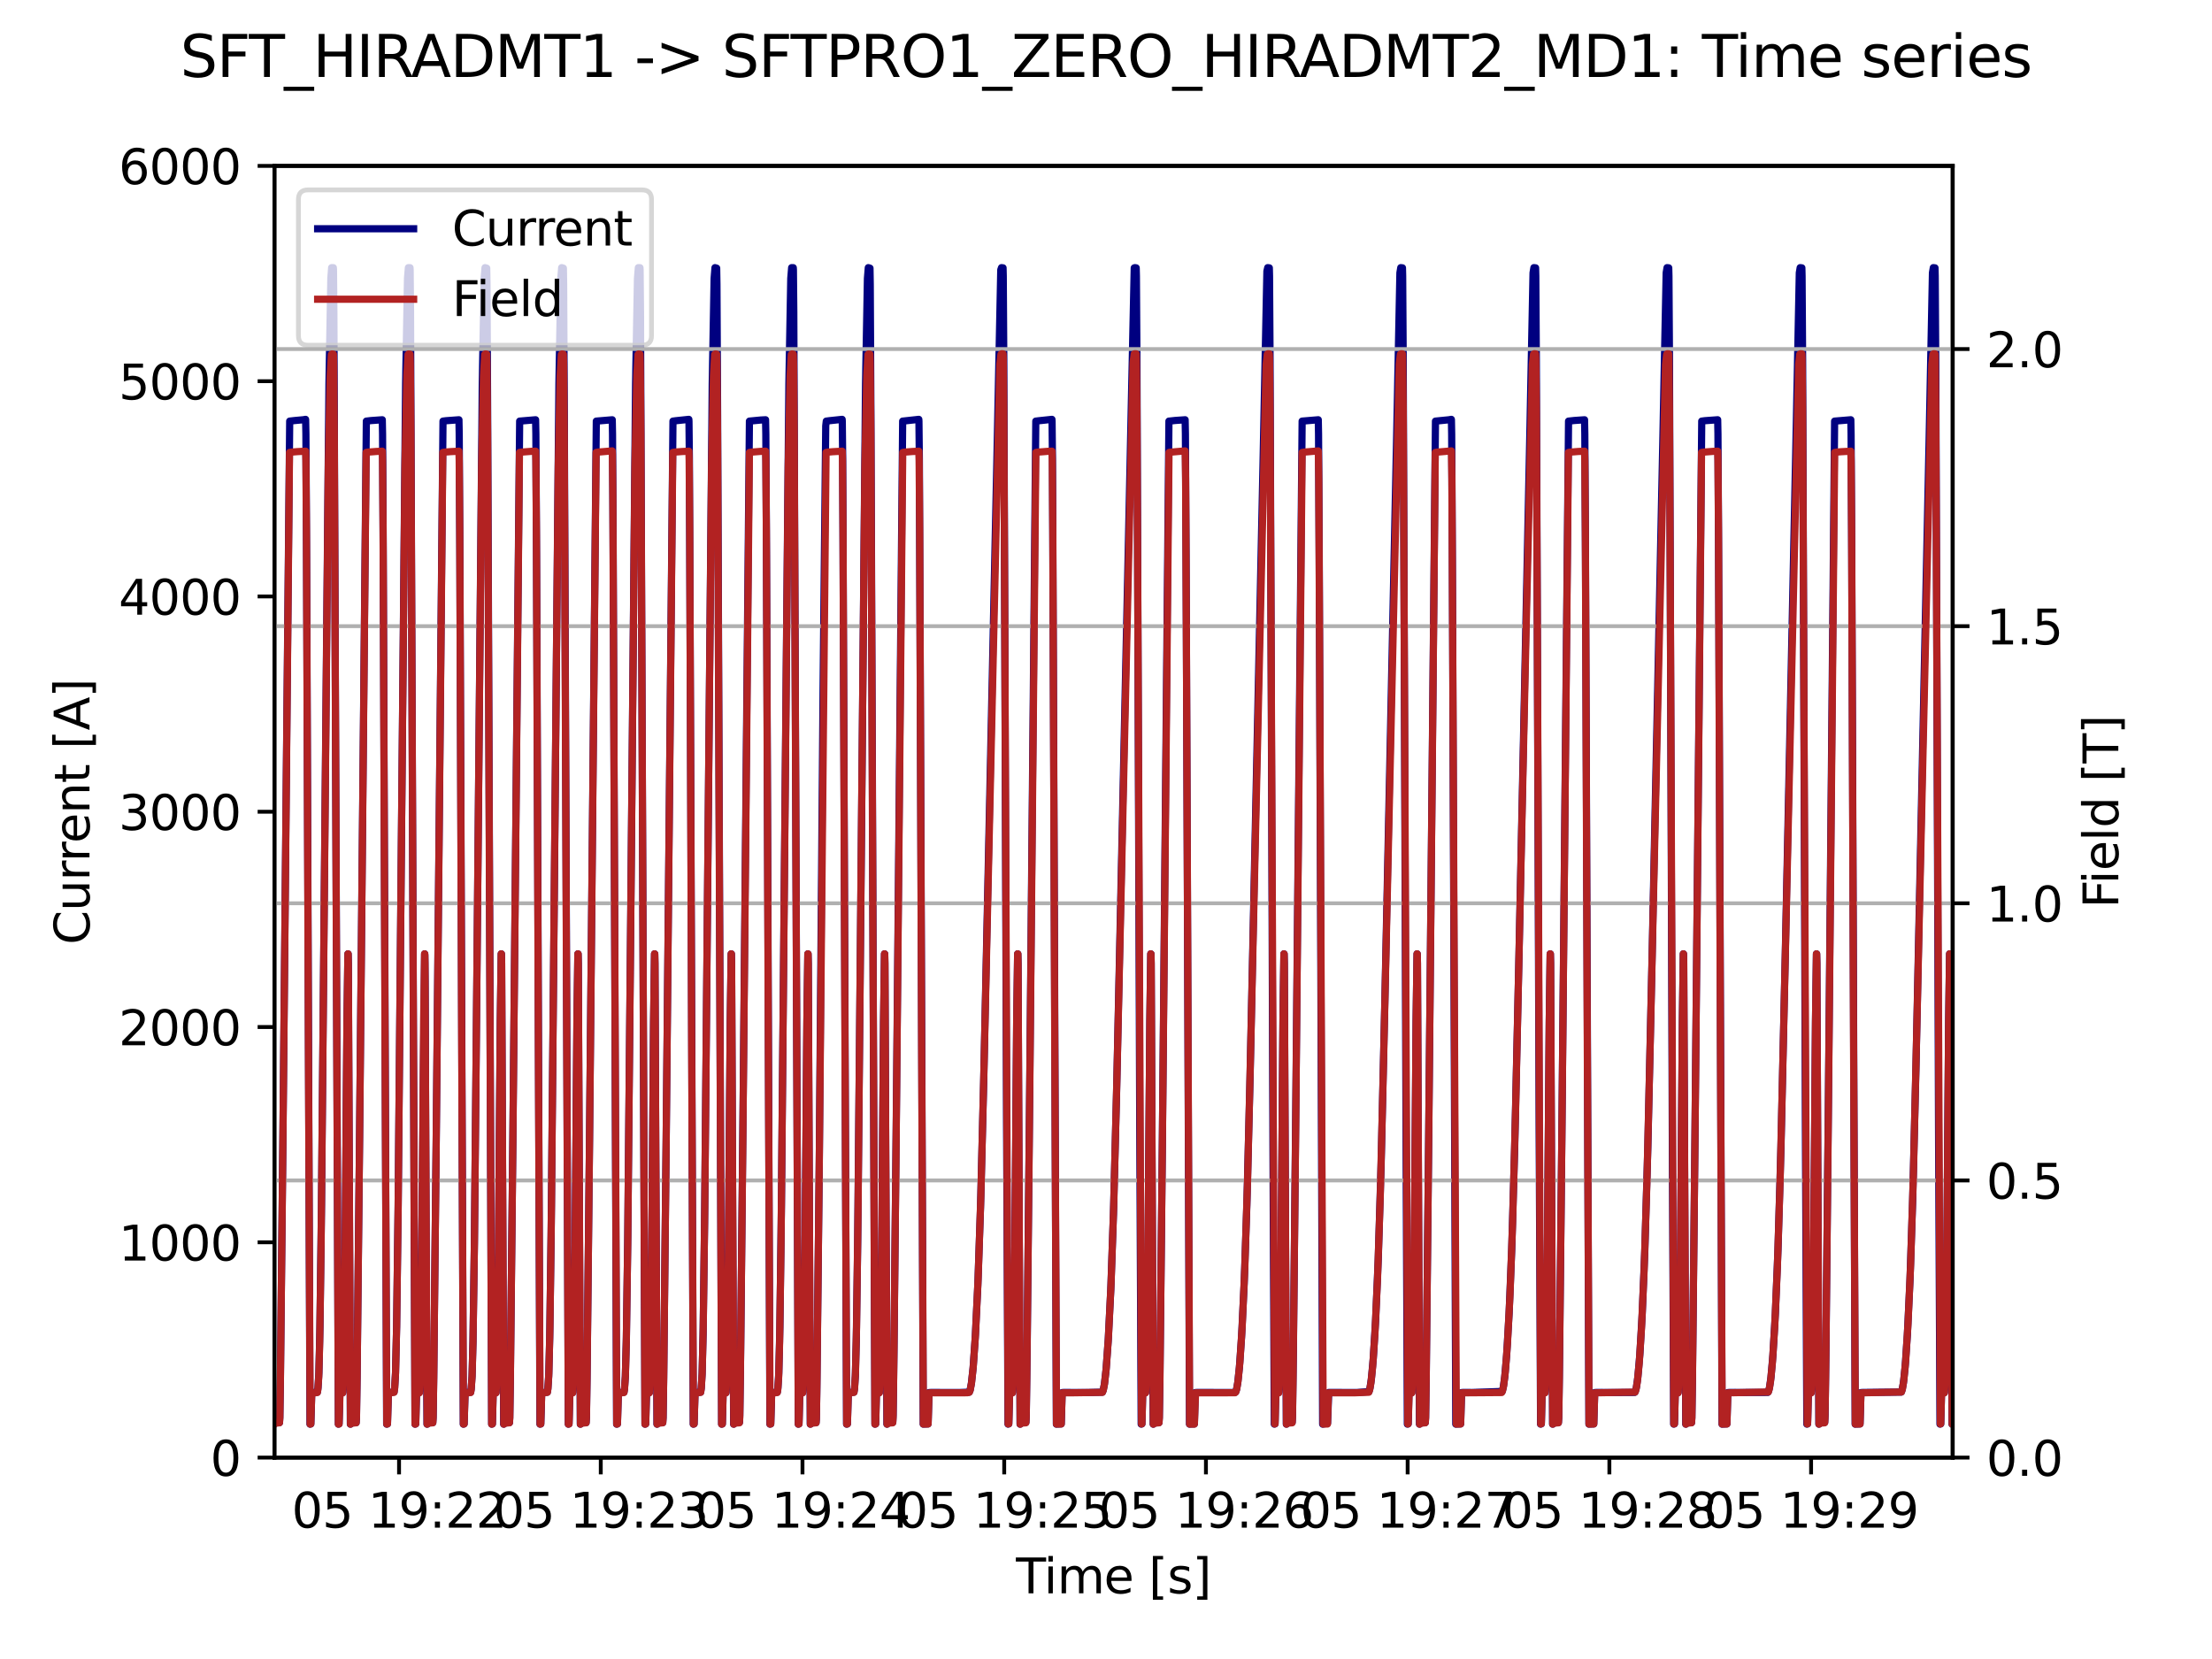 <?xml version="1.0" encoding="utf-8" standalone="no"?>
<!DOCTYPE svg PUBLIC "-//W3C//DTD SVG 1.1//EN"
  "http://www.w3.org/Graphics/SVG/1.1/DTD/svg11.dtd">
<svg xmlns:xlink="http://www.w3.org/1999/xlink" width="460.8pt" height="345.6pt" viewBox="0 0 460.8 345.6" xmlns="http://www.w3.org/2000/svg" version="1.1">
 <defs>
  <style type="text/css">*{stroke-linejoin: round; stroke-linecap: butt}</style>
 </defs>
 <g id="figure_1">
  <g id="patch_1">
   <path d="M 0 345.6 
L 460.8 345.6 
L 460.8 0 
L 0 0 
z
" style="fill: #ffffff"/>
  </g>
  <g id="axes_1">
   <g id="patch_2">
    <path d="M 57.17 303.64 
L 406.78 303.64 
L 406.78 34.56 
L 57.17 34.56 
z
" style="fill: #ffffff"/>
   </g>
   <g id="matplotlib.axis_1">
    <g id="xtick_1">
     <g id="line2d_1">
      <defs>
       <path id="m10fa3c7451" d="M 0 0 
L 0 3.5 
" style="stroke: #000000; stroke-width: 0.8"/>
      </defs>
      <g>
       <use xlink:href="#m10fa3c7451" x="83.129" y="303.64" style="stroke: #000000; stroke-width: 0.8"/>
      </g>
     </g>
     <g id="text_1">
      <!-- 05 19:22 -->
      <g transform="translate(60.768 318.238) scale(0.1 -0.1)">
       <defs>
        <path id="DejaVuSans-30" d="M 2034 4250 
Q 1547 4250 1301 3770 
Q 1056 3291 1056 2328 
Q 1056 1369 1301 889 
Q 1547 409 2034 409 
Q 2525 409 2770 889 
Q 3016 1369 3016 2328 
Q 3016 3291 2770 3770 
Q 2525 4250 2034 4250 
z
M 2034 4750 
Q 2819 4750 3233 4129 
Q 3647 3509 3647 2328 
Q 3647 1150 3233 529 
Q 2819 -91 2034 -91 
Q 1250 -91 836 529 
Q 422 1150 422 2328 
Q 422 3509 836 4129 
Q 1250 4750 2034 4750 
z
" transform="scale(0.016)"/>
        <path id="DejaVuSans-35" d="M 691 4666 
L 3169 4666 
L 3169 4134 
L 1269 4134 
L 1269 2991 
Q 1406 3038 1543 3061 
Q 1681 3084 1819 3084 
Q 2600 3084 3056 2656 
Q 3513 2228 3513 1497 
Q 3513 744 3044 326 
Q 2575 -91 1722 -91 
Q 1428 -91 1123 -41 
Q 819 9 494 109 
L 494 744 
Q 775 591 1075 516 
Q 1375 441 1709 441 
Q 2250 441 2565 725 
Q 2881 1009 2881 1497 
Q 2881 1984 2565 2268 
Q 2250 2553 1709 2553 
Q 1456 2553 1204 2497 
Q 953 2441 691 2322 
L 691 4666 
z
" transform="scale(0.016)"/>
        <path id="DejaVuSans-20" transform="scale(0.016)"/>
        <path id="DejaVuSans-31" d="M 794 531 
L 1825 531 
L 1825 4091 
L 703 3866 
L 703 4441 
L 1819 4666 
L 2450 4666 
L 2450 531 
L 3481 531 
L 3481 0 
L 794 0 
L 794 531 
z
" transform="scale(0.016)"/>
        <path id="DejaVuSans-39" d="M 703 97 
L 703 672 
Q 941 559 1184 500 
Q 1428 441 1663 441 
Q 2288 441 2617 861 
Q 2947 1281 2994 2138 
Q 2813 1869 2534 1725 
Q 2256 1581 1919 1581 
Q 1219 1581 811 2004 
Q 403 2428 403 3163 
Q 403 3881 828 4315 
Q 1253 4750 1959 4750 
Q 2769 4750 3195 4129 
Q 3622 3509 3622 2328 
Q 3622 1225 3098 567 
Q 2575 -91 1691 -91 
Q 1453 -91 1209 -44 
Q 966 3 703 97 
z
M 1959 2075 
Q 2384 2075 2632 2365 
Q 2881 2656 2881 3163 
Q 2881 3666 2632 3958 
Q 2384 4250 1959 4250 
Q 1534 4250 1286 3958 
Q 1038 3666 1038 3163 
Q 1038 2656 1286 2365 
Q 1534 2075 1959 2075 
z
" transform="scale(0.016)"/>
        <path id="DejaVuSans-3a" d="M 750 794 
L 1409 794 
L 1409 0 
L 750 0 
L 750 794 
z
M 750 3309 
L 1409 3309 
L 1409 2516 
L 750 2516 
L 750 3309 
z
" transform="scale(0.016)"/>
        <path id="DejaVuSans-32" d="M 1228 531 
L 3431 531 
L 3431 0 
L 469 0 
L 469 531 
Q 828 903 1448 1529 
Q 2069 2156 2228 2338 
Q 2531 2678 2651 2914 
Q 2772 3150 2772 3378 
Q 2772 3750 2511 3984 
Q 2250 4219 1831 4219 
Q 1534 4219 1204 4116 
Q 875 4013 500 3803 
L 500 4441 
Q 881 4594 1212 4672 
Q 1544 4750 1819 4750 
Q 2544 4750 2975 4387 
Q 3406 4025 3406 3419 
Q 3406 3131 3298 2873 
Q 3191 2616 2906 2266 
Q 2828 2175 2409 1742 
Q 1991 1309 1228 531 
z
" transform="scale(0.016)"/>
       </defs>
       <use xlink:href="#DejaVuSans-30"/>
       <use xlink:href="#DejaVuSans-35" x="63.623"/>
       <use xlink:href="#DejaVuSans-20" x="127.246"/>
       <use xlink:href="#DejaVuSans-31" x="159.033"/>
       <use xlink:href="#DejaVuSans-39" x="222.656"/>
       <use xlink:href="#DejaVuSans-3a" x="286.279"/>
       <use xlink:href="#DejaVuSans-32" x="319.971"/>
       <use xlink:href="#DejaVuSans-32" x="383.594"/>
      </g>
     </g>
    </g>
    <g id="xtick_2">
     <g id="line2d_2">
      <g>
       <use xlink:href="#m10fa3c7451" x="125.151" y="303.64" style="stroke: #000000; stroke-width: 0.8"/>
      </g>
     </g>
     <g id="text_2">
      <!-- 05 19:23 -->
      <g transform="translate(102.79 318.238) scale(0.1 -0.1)">
       <defs>
        <path id="DejaVuSans-33" d="M 2597 2516 
Q 3050 2419 3304 2112 
Q 3559 1806 3559 1356 
Q 3559 666 3084 287 
Q 2609 -91 1734 -91 
Q 1441 -91 1130 -33 
Q 819 25 488 141 
L 488 750 
Q 750 597 1062 519 
Q 1375 441 1716 441 
Q 2309 441 2620 675 
Q 2931 909 2931 1356 
Q 2931 1769 2642 2001 
Q 2353 2234 1838 2234 
L 1294 2234 
L 1294 2753 
L 1863 2753 
Q 2328 2753 2575 2939 
Q 2822 3125 2822 3475 
Q 2822 3834 2567 4026 
Q 2313 4219 1838 4219 
Q 1578 4219 1281 4162 
Q 984 4106 628 3988 
L 628 4550 
Q 988 4650 1302 4700 
Q 1616 4750 1894 4750 
Q 2613 4750 3031 4423 
Q 3450 4097 3450 3541 
Q 3450 3153 3228 2886 
Q 3006 2619 2597 2516 
z
" transform="scale(0.016)"/>
       </defs>
       <use xlink:href="#DejaVuSans-30"/>
       <use xlink:href="#DejaVuSans-35" x="63.623"/>
       <use xlink:href="#DejaVuSans-20" x="127.246"/>
       <use xlink:href="#DejaVuSans-31" x="159.033"/>
       <use xlink:href="#DejaVuSans-39" x="222.656"/>
       <use xlink:href="#DejaVuSans-3a" x="286.279"/>
       <use xlink:href="#DejaVuSans-32" x="319.971"/>
       <use xlink:href="#DejaVuSans-33" x="383.594"/>
      </g>
     </g>
    </g>
    <g id="xtick_3">
     <g id="line2d_3">
      <g>
       <use xlink:href="#m10fa3c7451" x="167.173" y="303.64" style="stroke: #000000; stroke-width: 0.8"/>
      </g>
     </g>
     <g id="text_3">
      <!-- 05 19:24 -->
      <g transform="translate(144.812 318.238) scale(0.1 -0.1)">
       <defs>
        <path id="DejaVuSans-34" d="M 2419 4116 
L 825 1625 
L 2419 1625 
L 2419 4116 
z
M 2253 4666 
L 3047 4666 
L 3047 1625 
L 3713 1625 
L 3713 1100 
L 3047 1100 
L 3047 0 
L 2419 0 
L 2419 1100 
L 313 1100 
L 313 1709 
L 2253 4666 
z
" transform="scale(0.016)"/>
       </defs>
       <use xlink:href="#DejaVuSans-30"/>
       <use xlink:href="#DejaVuSans-35" x="63.623"/>
       <use xlink:href="#DejaVuSans-20" x="127.246"/>
       <use xlink:href="#DejaVuSans-31" x="159.033"/>
       <use xlink:href="#DejaVuSans-39" x="222.656"/>
       <use xlink:href="#DejaVuSans-3a" x="286.279"/>
       <use xlink:href="#DejaVuSans-32" x="319.971"/>
       <use xlink:href="#DejaVuSans-34" x="383.594"/>
      </g>
     </g>
    </g>
    <g id="xtick_4">
     <g id="line2d_4">
      <g>
       <use xlink:href="#m10fa3c7451" x="209.196" y="303.64" style="stroke: #000000; stroke-width: 0.8"/>
      </g>
     </g>
     <g id="text_4">
      <!-- 05 19:25 -->
      <g transform="translate(186.835 318.238) scale(0.1 -0.1)">
       <use xlink:href="#DejaVuSans-30"/>
       <use xlink:href="#DejaVuSans-35" x="63.623"/>
       <use xlink:href="#DejaVuSans-20" x="127.246"/>
       <use xlink:href="#DejaVuSans-31" x="159.033"/>
       <use xlink:href="#DejaVuSans-39" x="222.656"/>
       <use xlink:href="#DejaVuSans-3a" x="286.279"/>
       <use xlink:href="#DejaVuSans-32" x="319.971"/>
       <use xlink:href="#DejaVuSans-35" x="383.594"/>
      </g>
     </g>
    </g>
    <g id="xtick_5">
     <g id="line2d_5">
      <g>
       <use xlink:href="#m10fa3c7451" x="251.218" y="303.64" style="stroke: #000000; stroke-width: 0.8"/>
      </g>
     </g>
     <g id="text_5">
      <!-- 05 19:26 -->
      <g transform="translate(228.857 318.238) scale(0.1 -0.1)">
       <defs>
        <path id="DejaVuSans-36" d="M 2113 2584 
Q 1688 2584 1439 2293 
Q 1191 2003 1191 1497 
Q 1191 994 1439 701 
Q 1688 409 2113 409 
Q 2538 409 2786 701 
Q 3034 994 3034 1497 
Q 3034 2003 2786 2293 
Q 2538 2584 2113 2584 
z
M 3366 4563 
L 3366 3988 
Q 3128 4100 2886 4159 
Q 2644 4219 2406 4219 
Q 1781 4219 1451 3797 
Q 1122 3375 1075 2522 
Q 1259 2794 1537 2939 
Q 1816 3084 2150 3084 
Q 2853 3084 3261 2657 
Q 3669 2231 3669 1497 
Q 3669 778 3244 343 
Q 2819 -91 2113 -91 
Q 1303 -91 875 529 
Q 447 1150 447 2328 
Q 447 3434 972 4092 
Q 1497 4750 2381 4750 
Q 2619 4750 2861 4703 
Q 3103 4656 3366 4563 
z
" transform="scale(0.016)"/>
       </defs>
       <use xlink:href="#DejaVuSans-30"/>
       <use xlink:href="#DejaVuSans-35" x="63.623"/>
       <use xlink:href="#DejaVuSans-20" x="127.246"/>
       <use xlink:href="#DejaVuSans-31" x="159.033"/>
       <use xlink:href="#DejaVuSans-39" x="222.656"/>
       <use xlink:href="#DejaVuSans-3a" x="286.279"/>
       <use xlink:href="#DejaVuSans-32" x="319.971"/>
       <use xlink:href="#DejaVuSans-36" x="383.594"/>
      </g>
     </g>
    </g>
    <g id="xtick_6">
     <g id="line2d_6">
      <g>
       <use xlink:href="#m10fa3c7451" x="293.24" y="303.64" style="stroke: #000000; stroke-width: 0.8"/>
      </g>
     </g>
     <g id="text_6">
      <!-- 05 19:27 -->
      <g transform="translate(270.879 318.238) scale(0.1 -0.1)">
       <defs>
        <path id="DejaVuSans-37" d="M 525 4666 
L 3525 4666 
L 3525 4397 
L 1831 0 
L 1172 0 
L 2766 4134 
L 525 4134 
L 525 4666 
z
" transform="scale(0.016)"/>
       </defs>
       <use xlink:href="#DejaVuSans-30"/>
       <use xlink:href="#DejaVuSans-35" x="63.623"/>
       <use xlink:href="#DejaVuSans-20" x="127.246"/>
       <use xlink:href="#DejaVuSans-31" x="159.033"/>
       <use xlink:href="#DejaVuSans-39" x="222.656"/>
       <use xlink:href="#DejaVuSans-3a" x="286.279"/>
       <use xlink:href="#DejaVuSans-32" x="319.971"/>
       <use xlink:href="#DejaVuSans-37" x="383.594"/>
      </g>
     </g>
    </g>
    <g id="xtick_7">
     <g id="line2d_7">
      <g>
       <use xlink:href="#m10fa3c7451" x="335.262" y="303.64" style="stroke: #000000; stroke-width: 0.8"/>
      </g>
     </g>
     <g id="text_7">
      <!-- 05 19:28 -->
      <g transform="translate(312.901 318.238) scale(0.1 -0.1)">
       <defs>
        <path id="DejaVuSans-38" d="M 2034 2216 
Q 1584 2216 1326 1975 
Q 1069 1734 1069 1313 
Q 1069 891 1326 650 
Q 1584 409 2034 409 
Q 2484 409 2743 651 
Q 3003 894 3003 1313 
Q 3003 1734 2745 1975 
Q 2488 2216 2034 2216 
z
M 1403 2484 
Q 997 2584 770 2862 
Q 544 3141 544 3541 
Q 544 4100 942 4425 
Q 1341 4750 2034 4750 
Q 2731 4750 3128 4425 
Q 3525 4100 3525 3541 
Q 3525 3141 3298 2862 
Q 3072 2584 2669 2484 
Q 3125 2378 3379 2068 
Q 3634 1759 3634 1313 
Q 3634 634 3220 271 
Q 2806 -91 2034 -91 
Q 1263 -91 848 271 
Q 434 634 434 1313 
Q 434 1759 690 2068 
Q 947 2378 1403 2484 
z
M 1172 3481 
Q 1172 3119 1398 2916 
Q 1625 2713 2034 2713 
Q 2441 2713 2670 2916 
Q 2900 3119 2900 3481 
Q 2900 3844 2670 4047 
Q 2441 4250 2034 4250 
Q 1625 4250 1398 4047 
Q 1172 3844 1172 3481 
z
" transform="scale(0.016)"/>
       </defs>
       <use xlink:href="#DejaVuSans-30"/>
       <use xlink:href="#DejaVuSans-35" x="63.623"/>
       <use xlink:href="#DejaVuSans-20" x="127.246"/>
       <use xlink:href="#DejaVuSans-31" x="159.033"/>
       <use xlink:href="#DejaVuSans-39" x="222.656"/>
       <use xlink:href="#DejaVuSans-3a" x="286.279"/>
       <use xlink:href="#DejaVuSans-32" x="319.971"/>
       <use xlink:href="#DejaVuSans-38" x="383.594"/>
      </g>
     </g>
    </g>
    <g id="xtick_8">
     <g id="line2d_8">
      <g>
       <use xlink:href="#m10fa3c7451" x="377.284" y="303.64" style="stroke: #000000; stroke-width: 0.8"/>
      </g>
     </g>
     <g id="text_8">
      <!-- 05 19:29 -->
      <g transform="translate(354.923 318.238) scale(0.1 -0.1)">
       <use xlink:href="#DejaVuSans-30"/>
       <use xlink:href="#DejaVuSans-35" x="63.623"/>
       <use xlink:href="#DejaVuSans-20" x="127.246"/>
       <use xlink:href="#DejaVuSans-31" x="159.033"/>
       <use xlink:href="#DejaVuSans-39" x="222.656"/>
       <use xlink:href="#DejaVuSans-3a" x="286.279"/>
       <use xlink:href="#DejaVuSans-32" x="319.971"/>
       <use xlink:href="#DejaVuSans-39" x="383.594"/>
      </g>
     </g>
    </g>
    <g id="text_9">
     <!-- Time [s] -->
     <g transform="translate(211.646 331.917) scale(0.1 -0.1)">
      <defs>
       <path id="DejaVuSans-54" d="M -19 4666 
L 3928 4666 
L 3928 4134 
L 2272 4134 
L 2272 0 
L 1638 0 
L 1638 4134 
L -19 4134 
L -19 4666 
z
" transform="scale(0.016)"/>
       <path id="DejaVuSans-69" d="M 603 3500 
L 1178 3500 
L 1178 0 
L 603 0 
L 603 3500 
z
M 603 4863 
L 1178 4863 
L 1178 4134 
L 603 4134 
L 603 4863 
z
" transform="scale(0.016)"/>
       <path id="DejaVuSans-6d" d="M 3328 2828 
Q 3544 3216 3844 3400 
Q 4144 3584 4550 3584 
Q 5097 3584 5394 3201 
Q 5691 2819 5691 2113 
L 5691 0 
L 5113 0 
L 5113 2094 
Q 5113 2597 4934 2840 
Q 4756 3084 4391 3084 
Q 3944 3084 3684 2787 
Q 3425 2491 3425 1978 
L 3425 0 
L 2847 0 
L 2847 2094 
Q 2847 2600 2669 2842 
Q 2491 3084 2119 3084 
Q 1678 3084 1418 2786 
Q 1159 2488 1159 1978 
L 1159 0 
L 581 0 
L 581 3500 
L 1159 3500 
L 1159 2956 
Q 1356 3278 1631 3431 
Q 1906 3584 2284 3584 
Q 2666 3584 2933 3390 
Q 3200 3197 3328 2828 
z
" transform="scale(0.016)"/>
       <path id="DejaVuSans-65" d="M 3597 1894 
L 3597 1613 
L 953 1613 
Q 991 1019 1311 708 
Q 1631 397 2203 397 
Q 2534 397 2845 478 
Q 3156 559 3463 722 
L 3463 178 
Q 3153 47 2828 -22 
Q 2503 -91 2169 -91 
Q 1331 -91 842 396 
Q 353 884 353 1716 
Q 353 2575 817 3079 
Q 1281 3584 2069 3584 
Q 2775 3584 3186 3129 
Q 3597 2675 3597 1894 
z
M 3022 2063 
Q 3016 2534 2758 2815 
Q 2500 3097 2075 3097 
Q 1594 3097 1305 2825 
Q 1016 2553 972 2059 
L 3022 2063 
z
" transform="scale(0.016)"/>
       <path id="DejaVuSans-5b" d="M 550 4863 
L 1875 4863 
L 1875 4416 
L 1125 4416 
L 1125 -397 
L 1875 -397 
L 1875 -844 
L 550 -844 
L 550 4863 
z
" transform="scale(0.016)"/>
       <path id="DejaVuSans-73" d="M 2834 3397 
L 2834 2853 
Q 2591 2978 2328 3040 
Q 2066 3103 1784 3103 
Q 1356 3103 1142 2972 
Q 928 2841 928 2578 
Q 928 2378 1081 2264 
Q 1234 2150 1697 2047 
L 1894 2003 
Q 2506 1872 2764 1633 
Q 3022 1394 3022 966 
Q 3022 478 2636 193 
Q 2250 -91 1575 -91 
Q 1294 -91 989 -36 
Q 684 19 347 128 
L 347 722 
Q 666 556 975 473 
Q 1284 391 1588 391 
Q 1994 391 2212 530 
Q 2431 669 2431 922 
Q 2431 1156 2273 1281 
Q 2116 1406 1581 1522 
L 1381 1569 
Q 847 1681 609 1914 
Q 372 2147 372 2553 
Q 372 3047 722 3315 
Q 1072 3584 1716 3584 
Q 2034 3584 2315 3537 
Q 2597 3491 2834 3397 
z
" transform="scale(0.016)"/>
       <path id="DejaVuSans-5d" d="M 1947 4863 
L 1947 -844 
L 622 -844 
L 622 -397 
L 1369 -397 
L 1369 4416 
L 622 4416 
L 622 4863 
L 1947 4863 
z
" transform="scale(0.016)"/>
      </defs>
      <use xlink:href="#DejaVuSans-54"/>
      <use xlink:href="#DejaVuSans-69" x="57.959"/>
      <use xlink:href="#DejaVuSans-6d" x="85.742"/>
      <use xlink:href="#DejaVuSans-65" x="183.154"/>
      <use xlink:href="#DejaVuSans-20" x="244.678"/>
      <use xlink:href="#DejaVuSans-5b" x="276.465"/>
      <use xlink:href="#DejaVuSans-73" x="315.479"/>
      <use xlink:href="#DejaVuSans-5d" x="367.578"/>
     </g>
    </g>
   </g>
   <g id="matplotlib.axis_2">
    <g id="ytick_1">
     <g id="line2d_9">
      <defs>
       <path id="m13797943ef" d="M 0 0 
L -3.5 0 
" style="stroke: #000000; stroke-width: 0.8"/>
      </defs>
      <g>
       <use xlink:href="#m13797943ef" x="57.17" y="303.64" style="stroke: #000000; stroke-width: 0.8"/>
      </g>
     </g>
     <g id="text_10">
      <!-- 0 -->
      <g transform="translate(43.807 307.439) scale(0.1 -0.1)">
       <use xlink:href="#DejaVuSans-30"/>
      </g>
     </g>
    </g>
    <g id="ytick_2">
     <g id="line2d_10">
      <g>
       <use xlink:href="#m13797943ef" x="57.17" y="258.793" style="stroke: #000000; stroke-width: 0.8"/>
      </g>
     </g>
     <g id="text_11">
      <!-- 1000 -->
      <g transform="translate(24.72 262.593) scale(0.1 -0.1)">
       <use xlink:href="#DejaVuSans-31"/>
       <use xlink:href="#DejaVuSans-30" x="63.623"/>
       <use xlink:href="#DejaVuSans-30" x="127.246"/>
       <use xlink:href="#DejaVuSans-30" x="190.869"/>
      </g>
     </g>
    </g>
    <g id="ytick_3">
     <g id="line2d_11">
      <g>
       <use xlink:href="#m13797943ef" x="57.17" y="213.947" style="stroke: #000000; stroke-width: 0.8"/>
      </g>
     </g>
     <g id="text_12">
      <!-- 2000 -->
      <g transform="translate(24.72 217.746) scale(0.1 -0.1)">
       <use xlink:href="#DejaVuSans-32"/>
       <use xlink:href="#DejaVuSans-30" x="63.623"/>
       <use xlink:href="#DejaVuSans-30" x="127.246"/>
       <use xlink:href="#DejaVuSans-30" x="190.869"/>
      </g>
     </g>
    </g>
    <g id="ytick_4">
     <g id="line2d_12">
      <g>
       <use xlink:href="#m13797943ef" x="57.17" y="169.1" style="stroke: #000000; stroke-width: 0.8"/>
      </g>
     </g>
     <g id="text_13">
      <!-- 3000 -->
      <g transform="translate(24.72 172.899) scale(0.1 -0.1)">
       <use xlink:href="#DejaVuSans-33"/>
       <use xlink:href="#DejaVuSans-30" x="63.623"/>
       <use xlink:href="#DejaVuSans-30" x="127.246"/>
       <use xlink:href="#DejaVuSans-30" x="190.869"/>
      </g>
     </g>
    </g>
    <g id="ytick_5">
     <g id="line2d_13">
      <g>
       <use xlink:href="#m13797943ef" x="57.17" y="124.253" style="stroke: #000000; stroke-width: 0.8"/>
      </g>
     </g>
     <g id="text_14">
      <!-- 4000 -->
      <g transform="translate(24.72 128.053) scale(0.1 -0.1)">
       <use xlink:href="#DejaVuSans-34"/>
       <use xlink:href="#DejaVuSans-30" x="63.623"/>
       <use xlink:href="#DejaVuSans-30" x="127.246"/>
       <use xlink:href="#DejaVuSans-30" x="190.869"/>
      </g>
     </g>
    </g>
    <g id="ytick_6">
     <g id="line2d_14">
      <g>
       <use xlink:href="#m13797943ef" x="57.17" y="79.407" style="stroke: #000000; stroke-width: 0.8"/>
      </g>
     </g>
     <g id="text_15">
      <!-- 5000 -->
      <g transform="translate(24.72 83.206) scale(0.1 -0.1)">
       <use xlink:href="#DejaVuSans-35"/>
       <use xlink:href="#DejaVuSans-30" x="63.623"/>
       <use xlink:href="#DejaVuSans-30" x="127.246"/>
       <use xlink:href="#DejaVuSans-30" x="190.869"/>
      </g>
     </g>
    </g>
    <g id="ytick_7">
     <g id="line2d_15">
      <g>
       <use xlink:href="#m13797943ef" x="57.17" y="34.56" style="stroke: #000000; stroke-width: 0.8"/>
      </g>
     </g>
     <g id="text_16">
      <!-- 6000 -->
      <g transform="translate(24.72 38.359) scale(0.1 -0.1)">
       <use xlink:href="#DejaVuSans-36"/>
       <use xlink:href="#DejaVuSans-30" x="63.623"/>
       <use xlink:href="#DejaVuSans-30" x="127.246"/>
       <use xlink:href="#DejaVuSans-30" x="190.869"/>
      </g>
     </g>
    </g>
    <g id="text_17">
     <!-- Current [A] -->
     <g transform="translate(18.64 196.787) rotate(-90) scale(0.1 -0.1)">
      <defs>
       <path id="DejaVuSans-43" d="M 4122 4306 
L 4122 3641 
Q 3803 3938 3442 4084 
Q 3081 4231 2675 4231 
Q 1875 4231 1450 3742 
Q 1025 3253 1025 2328 
Q 1025 1406 1450 917 
Q 1875 428 2675 428 
Q 3081 428 3442 575 
Q 3803 722 4122 1019 
L 4122 359 
Q 3791 134 3420 21 
Q 3050 -91 2638 -91 
Q 1578 -91 968 557 
Q 359 1206 359 2328 
Q 359 3453 968 4101 
Q 1578 4750 2638 4750 
Q 3056 4750 3426 4639 
Q 3797 4528 4122 4306 
z
" transform="scale(0.016)"/>
       <path id="DejaVuSans-75" d="M 544 1381 
L 544 3500 
L 1119 3500 
L 1119 1403 
Q 1119 906 1312 657 
Q 1506 409 1894 409 
Q 2359 409 2629 706 
Q 2900 1003 2900 1516 
L 2900 3500 
L 3475 3500 
L 3475 0 
L 2900 0 
L 2900 538 
Q 2691 219 2414 64 
Q 2138 -91 1772 -91 
Q 1169 -91 856 284 
Q 544 659 544 1381 
z
M 1991 3584 
L 1991 3584 
z
" transform="scale(0.016)"/>
       <path id="DejaVuSans-72" d="M 2631 2963 
Q 2534 3019 2420 3045 
Q 2306 3072 2169 3072 
Q 1681 3072 1420 2755 
Q 1159 2438 1159 1844 
L 1159 0 
L 581 0 
L 581 3500 
L 1159 3500 
L 1159 2956 
Q 1341 3275 1631 3429 
Q 1922 3584 2338 3584 
Q 2397 3584 2469 3576 
Q 2541 3569 2628 3553 
L 2631 2963 
z
" transform="scale(0.016)"/>
       <path id="DejaVuSans-6e" d="M 3513 2113 
L 3513 0 
L 2938 0 
L 2938 2094 
Q 2938 2591 2744 2837 
Q 2550 3084 2163 3084 
Q 1697 3084 1428 2787 
Q 1159 2491 1159 1978 
L 1159 0 
L 581 0 
L 581 3500 
L 1159 3500 
L 1159 2956 
Q 1366 3272 1645 3428 
Q 1925 3584 2291 3584 
Q 2894 3584 3203 3211 
Q 3513 2838 3513 2113 
z
" transform="scale(0.016)"/>
       <path id="DejaVuSans-74" d="M 1172 4494 
L 1172 3500 
L 2356 3500 
L 2356 3053 
L 1172 3053 
L 1172 1153 
Q 1172 725 1289 603 
Q 1406 481 1766 481 
L 2356 481 
L 2356 0 
L 1766 0 
Q 1100 0 847 248 
Q 594 497 594 1153 
L 594 3053 
L 172 3053 
L 172 3500 
L 594 3500 
L 594 4494 
L 1172 4494 
z
" transform="scale(0.016)"/>
       <path id="DejaVuSans-41" d="M 2188 4044 
L 1331 1722 
L 3047 1722 
L 2188 4044 
z
M 1831 4666 
L 2547 4666 
L 4325 0 
L 3669 0 
L 3244 1197 
L 1141 1197 
L 716 0 
L 50 0 
L 1831 4666 
z
" transform="scale(0.016)"/>
      </defs>
      <use xlink:href="#DejaVuSans-43"/>
      <use xlink:href="#DejaVuSans-75" x="69.824"/>
      <use xlink:href="#DejaVuSans-72" x="133.203"/>
      <use xlink:href="#DejaVuSans-72" x="172.566"/>
      <use xlink:href="#DejaVuSans-65" x="211.43"/>
      <use xlink:href="#DejaVuSans-6e" x="272.953"/>
      <use xlink:href="#DejaVuSans-74" x="336.332"/>
      <use xlink:href="#DejaVuSans-20" x="375.541"/>
      <use xlink:href="#DejaVuSans-5b" x="407.328"/>
      <use xlink:href="#DejaVuSans-41" x="446.342"/>
      <use xlink:href="#DejaVuSans-5d" x="514.75"/>
     </g>
    </g>
   </g>
   <g id="line2d_16">
    <path d="M 57.17 296.655 
L 57.422 296.419 
L 58.221 296.36 
L 58.291 295.338 
L 58.417 286.998 
L 58.935 237.428 
L 60.35 87.723 
L 60.364 87.724 
L 61.4 87.605 
L 63.179 87.441 
L 63.655 87.359 
L 63.669 87.444 
L 63.725 90.395 
L 63.866 115.838 
L 64.58 296.668 
L 64.664 296.656 
L 64.748 296.62 
L 64.776 295.755 
L 64.944 290.102 
L 65.35 290.084 
L 66.121 289.967 
L 66.247 289.095 
L 66.429 285.975 
L 66.653 276.423 
L 66.975 251.157 
L 67.591 182.15 
L 68.53 79.895 
L 68.922 58.007 
L 69.09 55.757 
L 69.104 55.757 
L 69.44 55.761 
L 69.468 56.208 
L 69.553 65.016 
L 69.791 125.7 
L 70.491 296.666 
L 70.561 296.654 
L 70.631 296.621 
L 70.659 295.756 
L 70.799 290.13 
L 70.827 290.132 
L 71.387 290.09 
L 71.458 289.108 
L 71.626 282.16 
L 71.906 260.737 
L 72.284 212.841 
L 72.48 198.706 
L 72.522 198.73 
L 72.564 200.702 
L 72.676 226.307 
L 72.984 296.667 
L 73.026 296.662 
L 73.166 296.542 
L 73.306 296.418 
L 74.189 296.36 
L 74.259 295.338 
L 74.385 286.998 
L 74.903 237.427 
L 76.318 87.723 
L 76.332 87.725 
L 77.271 87.614 
L 79.638 87.445 
L 79.694 90.394 
L 79.834 115.836 
L 80.548 296.669 
L 80.632 296.656 
L 80.716 296.621 
L 80.744 295.753 
L 80.912 290.102 
L 81.221 290.084 
L 82.089 289.967 
L 82.215 289.094 
L 82.397 285.975 
L 82.621 276.423 
L 82.944 251.158 
L 83.56 182.149 
L 84.498 79.896 
L 84.891 58.007 
L 85.073 55.758 
L 85.409 55.763 
L 85.437 56.205 
L 85.521 65.014 
L 85.759 125.701 
L 86.459 296.669 
L 86.529 296.656 
L 86.599 296.621 
L 86.628 295.765 
L 86.768 290.129 
L 86.796 290.132 
L 87.37 290 
L 87.468 287.888 
L 87.692 276.024 
L 88.014 245.538 
L 88.462 198.703 
L 88.504 198.956 
L 88.561 204.533 
L 88.855 281.853 
L 88.953 296.668 
L 89.023 296.657 
L 89.135 296.543 
L 89.275 296.418 
L 90.157 296.36 
L 90.227 295.34 
L 90.353 286.998 
L 90.872 237.427 
L 92.286 87.723 
L 92.3 87.724 
L 92.889 87.646 
L 95.606 87.445 
L 95.662 90.394 
L 95.802 115.838 
L 96.517 296.669 
L 96.601 296.656 
L 96.685 296.62 
L 96.713 295.752 
L 96.881 290.103 
L 97.203 290.083 
L 98.044 290.011 
L 98.156 289.362 
L 98.338 286.696 
L 98.534 279.442 
L 98.828 258.908 
L 99.416 195.929 
L 100.467 79.896 
L 100.859 58.007 
L 101.041 55.756 
L 101.391 55.861 
L 101.447 59.257 
L 101.587 86.585 
L 102.428 296.668 
L 102.47 296.657 
L 102.568 296.621 
L 102.596 295.762 
L 102.736 290.13 
L 102.764 290.132 
L 103.324 290.089 
L 103.394 289.108 
L 103.562 282.16 
L 103.843 260.737 
L 104.221 212.841 
L 104.417 198.707 
L 104.459 198.732 
L 104.501 200.701 
L 104.613 226.308 
L 104.921 296.667 
L 104.963 296.66 
L 105.103 296.544 
L 105.243 296.418 
L 106.126 296.361 
L 106.196 295.338 
L 106.322 286.998 
L 106.84 237.429 
L 108.255 87.723 
L 108.269 87.725 
L 111.575 87.445 
L 111.631 90.395 
L 111.771 115.838 
L 112.485 296.667 
L 112.569 296.657 
L 112.653 296.621 
L 112.681 295.765 
L 112.849 290.102 
L 113.228 290.084 
L 114.012 290.011 
L 114.124 289.362 
L 114.306 286.697 
L 114.516 278.726 
L 114.81 257.646 
L 115.399 194.207 
L 116.435 79.896 
L 116.827 58.007 
L 117.009 55.757 
L 117.36 55.861 
L 117.416 59.257 
L 117.556 86.586 
L 118.396 296.668 
L 118.438 296.658 
L 118.536 296.623 
L 118.564 295.757 
L 118.704 290.128 
L 118.732 290.132 
L 119.293 290.089 
L 119.363 289.108 
L 119.531 282.161 
L 119.811 260.738 
L 120.189 212.842 
L 120.385 198.706 
L 120.427 198.731 
L 120.469 200.702 
L 120.581 226.304 
L 120.89 296.668 
L 120.932 296.661 
L 121.072 296.544 
L 121.212 296.418 
L 122.094 296.36 
L 122.164 295.338 
L 122.29 286.998 
L 122.809 237.428 
L 124.223 87.722 
L 124.237 87.724 
L 127.543 87.446 
L 127.599 90.394 
L 127.739 115.836 
L 128.454 296.67 
L 128.538 296.656 
L 128.622 296.622 
L 128.65 295.752 
L 128.818 290.102 
L 129.238 290.084 
L 129.98 290.011 
L 130.092 289.362 
L 130.274 286.697 
L 130.485 278.726 
L 130.779 257.645 
L 131.367 194.206 
L 132.404 79.895 
L 132.796 58.006 
L 132.978 55.758 
L 133.314 55.764 
L 133.342 56.208 
L 133.426 65.015 
L 133.664 125.701 
L 134.365 296.669 
L 134.435 296.656 
L 134.505 296.621 
L 134.533 295.757 
L 134.687 290.13 
L 134.701 290.131 
L 135.261 290.089 
L 135.331 289.108 
L 135.499 282.16 
L 135.779 260.738 
L 136.158 212.841 
L 136.354 198.705 
L 136.396 198.731 
L 136.438 200.703 
L 136.55 226.306 
L 136.858 296.669 
L 136.9 296.661 
L 137.04 296.543 
L 137.18 296.418 
L 138.063 296.36 
L 138.133 295.338 
L 138.259 286.998 
L 138.777 237.427 
L 140.192 87.722 
L 140.206 87.723 
L 140.738 87.651 
L 143.497 87.359 
L 143.525 87.746 
L 143.609 95.531 
L 143.834 148.295 
L 144.422 296.67 
L 144.52 296.656 
L 144.59 296.62 
L 144.618 295.755 
L 144.786 290.102 
L 145.136 290.083 
L 145.949 290.011 
L 146.075 289.234 
L 146.257 286.349 
L 146.467 277.986 
L 146.775 255.085 
L 147.377 189.039 
L 148.372 79.895 
L 148.764 58.007 
L 148.946 55.758 
L 149.296 55.859 
L 149.353 59.258 
L 149.493 86.586 
L 150.333 296.668 
L 150.375 296.657 
L 150.473 296.621 
L 150.501 295.751 
L 150.641 290.13 
L 150.669 290.132 
L 151.23 290.09 
L 151.3 289.108 
L 151.468 282.16 
L 151.748 260.738 
L 152.126 212.841 
L 152.322 198.706 
L 152.364 198.731 
L 152.406 200.7 
L 152.518 226.306 
L 152.826 296.667 
L 152.868 296.66 
L 153.008 296.543 
L 153.149 296.418 
L 154.045 296.281 
L 154.115 294.844 
L 154.297 281.328 
L 154.829 227.73 
L 156.118 87.725 
L 158.513 87.495 
L 159.48 87.445 
L 159.536 90.395 
L 159.676 115.839 
L 160.39 296.667 
L 160.474 296.655 
L 160.558 296.62 
L 160.586 295.755 
L 160.755 290.102 
L 161.077 290.084 
L 161.931 289.966 
L 162.057 289.094 
L 162.239 285.975 
L 162.463 276.423 
L 162.786 251.157 
L 163.402 182.149 
L 164.34 79.894 
L 164.733 58.007 
L 164.915 55.757 
L 165.251 55.763 
L 165.279 56.207 
L 165.363 65.016 
L 165.601 125.701 
L 166.301 296.668 
L 166.371 296.656 
L 166.442 296.621 
L 166.47 295.751 
L 166.61 290.129 
L 166.638 290.132 
L 167.198 290.09 
L 167.268 289.108 
L 167.436 282.16 
L 167.716 260.738 
L 168.094 212.841 
L 168.29 198.706 
L 168.333 198.732 
L 168.375 200.7 
L 168.487 226.307 
L 168.795 296.667 
L 168.837 296.659 
L 168.977 296.543 
L 169.117 296.419 
L 169.999 296.36 
L 170.055 295.709 
L 170.153 290.246 
L 170.658 243.635 
L 171.456 144.243 
L 172.016 88.726 
L 172.129 87.723 
L 172.157 87.725 
L 172.745 87.644 
L 175.434 87.359 
L 175.462 87.746 
L 175.546 95.531 
L 175.77 148.295 
L 176.359 296.669 
L 176.457 296.655 
L 176.527 296.622 
L 176.555 295.75 
L 176.723 290.102 
L 177.101 290.084 
L 177.886 290.011 
L 177.998 289.362 
L 178.18 286.696 
L 178.376 279.442 
L 178.67 258.908 
L 179.258 195.929 
L 180.309 79.895 
L 180.701 58.007 
L 180.883 55.756 
L 181.233 55.861 
L 181.289 59.258 
L 181.429 86.585 
L 182.27 296.668 
L 182.312 296.657 
L 182.41 296.622 
L 182.438 295.763 
L 182.578 290.13 
L 182.606 290.133 
L 183.166 290.089 
L 183.236 289.108 
L 183.404 282.161 
L 183.685 260.738 
L 184.063 212.842 
L 184.259 198.706 
L 184.301 198.732 
L 184.343 200.701 
L 184.455 226.306 
L 184.763 296.666 
L 184.805 296.66 
L 184.945 296.543 
L 185.085 296.419 
L 185.982 296.28 
L 186.052 294.844 
L 186.234 281.328 
L 186.766 227.731 
L 188.041 87.724 
L 188.055 87.726 
L 191.403 87.359 
L 191.431 87.746 
L 191.515 95.53 
L 191.739 148.295 
L 192.327 296.665 
L 192.425 296.655 
L 193.336 296.62 
L 193.364 295.758 
L 193.532 290.096 
L 193.91 290.074 
L 196.151 290.078 
L 200.017 290.08 
L 201.908 290.012 
L 202.09 289.578 
L 202.356 288.202 
L 202.707 285.053 
L 203.155 278.8 
L 203.701 267.754 
L 204.261 251.487 
L 204.92 225.463 
L 207.581 100.019 
L 208.478 56.212 
L 208.632 55.758 
L 208.954 55.798 
L 208.996 57.468 
L 209.108 74.857 
L 209.696 234.893 
L 209.99 296.666 
L 210.018 296.662 
L 210.145 296.619 
L 210.173 295.756 
L 210.313 290.129 
L 210.341 290.132 
L 210.901 290.09 
L 210.971 289.108 
L 211.139 282.16 
L 211.419 260.737 
L 211.797 212.841 
L 211.993 198.705 
L 212.036 198.73 
L 212.078 200.702 
L 212.19 226.306 
L 212.498 296.669 
L 212.54 296.662 
L 212.68 296.543 
L 212.82 296.419 
L 213.716 296.282 
L 213.786 294.844 
L 213.969 281.329 
L 214.501 227.731 
L 215.775 87.724 
L 215.789 87.727 
L 216.35 87.656 
L 219.137 87.359 
L 219.165 87.746 
L 219.249 95.531 
L 219.473 148.295 
L 220.062 296.669 
L 220.16 296.655 
L 221.07 296.621 
L 221.098 295.756 
L 221.266 290.096 
L 221.561 290.074 
L 223.283 290.078 
L 226.757 290.08 
L 229.643 290.011 
L 229.811 289.626 
L 230.063 288.389 
L 230.413 285.361 
L 230.861 279.263 
L 231.394 268.756 
L 231.954 252.895 
L 232.612 227.348 
L 235.106 111.283 
L 236.282 55.805 
L 236.422 55.757 
L 236.688 55.798 
L 236.731 57.469 
L 236.843 74.856 
L 237.431 234.892 
L 237.725 296.666 
L 237.753 296.662 
L 237.879 296.62 
L 237.907 295.765 
L 238.047 290.13 
L 238.075 290.131 
L 238.636 290.089 
L 238.706 289.108 
L 238.874 282.16 
L 239.154 260.738 
L 239.532 212.841 
L 239.728 198.705 
L 239.77 198.732 
L 239.812 200.701 
L 239.924 226.305 
L 240.232 296.669 
L 240.274 296.661 
L 240.414 296.544 
L 240.555 296.418 
L 241.437 296.36 
L 241.507 295.338 
L 241.633 286.997 
L 242.151 237.427 
L 243.51 87.723 
L 243.58 87.725 
L 244.813 87.591 
L 246.886 87.445 
L 246.942 90.394 
L 247.082 115.837 
L 247.796 296.669 
L 247.88 296.655 
L 248.805 296.621 
L 248.833 295.75 
L 249.001 290.096 
L 249.309 290.075 
L 256.971 290.08 
L 257.391 289.992 
L 257.573 289.527 
L 257.84 288.106 
L 258.19 284.896 
L 258.638 278.564 
L 259.184 267.414 
L 259.745 251.01 
L 260.403 224.828 
L 263.106 96.88 
L 263.919 56.489 
L 264.087 55.757 
L 264.423 55.799 
L 264.465 57.469 
L 264.577 74.856 
L 265.179 238.775 
L 265.46 296.667 
L 265.488 296.661 
L 265.614 296.62 
L 265.642 295.761 
L 265.754 290.13 
L 265.81 290.131 
L 266.37 290.089 
L 266.44 289.108 
L 266.608 282.16 
L 266.888 260.738 
L 267.267 212.841 
L 267.463 198.705 
L 267.505 198.731 
L 267.547 200.704 
L 267.659 226.307 
L 267.967 296.667 
L 268.009 296.66 
L 268.149 296.543 
L 268.289 296.419 
L 269.186 296.281 
L 269.256 294.844 
L 269.438 281.328 
L 269.97 227.73 
L 271.259 87.725 
L 274.62 87.444 
L 274.676 90.394 
L 274.817 115.837 
L 275.531 296.669 
L 275.615 296.657 
L 276.553 296.447 
L 276.792 290.075 
L 282.787 290.08 
L 285.182 289.894 
L 285.392 289.174 
L 285.686 287.244 
L 286.078 283.001 
L 286.569 275.009 
L 287.115 262.288 
L 287.717 242.402 
L 288.502 208.131 
L 290.925 92.043 
L 291.625 56.832 
L 291.807 55.757 
L 292.158 55.796 
L 292.2 57.47 
L 292.312 74.856 
L 292.914 238.774 
L 293.18 296.666 
L 293.222 296.662 
L 293.348 296.621 
L 293.376 295.766 
L 293.516 290.13 
L 293.544 290.132 
L 294.105 290.09 
L 294.175 289.108 
L 294.343 282.16 
L 294.623 260.737 
L 295.001 212.841 
L 295.197 198.705 
L 295.239 198.732 
L 295.281 200.704 
L 295.393 226.306 
L 295.702 296.668 
L 295.744 296.66 
L 295.884 296.543 
L 296.024 296.419 
L 296.906 296.361 
L 296.976 295.338 
L 297.102 286.998 
L 297.621 237.428 
L 299.035 87.724 
L 299.049 87.725 
L 301.795 87.451 
L 302.341 87.359 
L 302.355 87.445 
L 302.411 90.395 
L 302.551 115.84 
L 303.266 296.668 
L 303.35 296.656 
L 304.274 296.621 
L 304.302 295.755 
L 304.47 290.098 
L 304.722 290.074 
L 306.725 290.078 
L 312.931 289.863 
L 313.155 289.036 
L 313.463 286.881 
L 313.869 282.239 
L 314.373 273.624 
L 314.92 260.297 
L 315.536 239.131 
L 316.432 199.137 
L 318.66 92.043 
L 319.36 56.831 
L 319.542 55.756 
L 319.892 55.797 
L 319.934 57.469 
L 320.046 74.856 
L 320.635 234.893 
L 320.929 296.665 
L 320.957 296.662 
L 321.083 296.621 
L 321.111 295.763 
L 321.251 290.13 
L 321.279 290.131 
L 321.839 290.089 
L 321.909 289.108 
L 322.077 282.16 
L 322.358 260.739 
L 322.736 212.841 
L 322.932 198.705 
L 322.974 198.731 
L 323.016 200.703 
L 323.128 226.308 
L 323.436 296.666 
L 323.478 296.661 
L 323.618 296.543 
L 323.758 296.418 
L 324.641 296.36 
L 324.711 295.338 
L 324.837 286.998 
L 325.355 237.429 
L 326.756 87.722 
L 326.784 87.725 
L 327.975 87.595 
L 330.09 87.446 
L 330.146 90.394 
L 330.286 115.836 
L 331 296.667 
L 331.084 296.656 
L 332.009 296.621 
L 332.037 295.755 
L 332.205 290.096 
L 332.513 290.074 
L 334.782 290.079 
L 337.107 290.08 
L 340.525 290.062 
L 340.665 289.862 
L 340.889 289.037 
L 341.197 286.881 
L 341.604 282.238 
L 342.108 273.624 
L 342.654 260.297 
L 343.271 239.131 
L 344.167 199.137 
L 346.394 92.043 
L 347.095 56.831 
L 347.277 55.757 
L 347.627 55.796 
L 347.669 57.469 
L 347.781 74.857 
L 348.383 238.775 
L 348.663 296.664 
L 348.691 296.661 
L 348.817 296.622 
L 348.846 295.756 
L 348.986 290.129 
L 349.014 290.132 
L 349.574 290.09 
L 349.644 289.108 
L 349.812 282.16 
L 350.092 260.738 
L 350.47 212.841 
L 350.666 198.705 
L 350.708 198.731 
L 350.751 200.705 
L 350.863 226.307 
L 351.171 296.667 
L 351.213 296.662 
L 351.353 296.543 
L 351.493 296.418 
L 352.375 296.361 
L 352.445 295.338 
L 352.571 286.997 
L 353.09 237.428 
L 354.504 87.722 
L 354.518 87.724 
L 355.177 87.637 
L 357.824 87.444 
L 357.88 90.395 
L 358.02 115.839 
L 358.735 296.67 
L 358.819 296.657 
L 359.743 296.62 
L 359.771 295.759 
L 359.939 290.097 
L 360.219 290.075 
L 363.021 290.079 
L 368.26 290.062 
L 368.4 289.862 
L 368.624 289.037 
L 368.932 286.882 
L 369.338 282.238 
L 369.843 273.623 
L 370.389 260.296 
L 371.005 239.131 
L 371.902 199.137 
L 374.129 92.044 
L 374.829 56.832 
L 375.011 55.758 
L 375.361 55.798 
L 375.403 57.469 
L 375.516 74.856 
L 376.118 238.773 
L 376.398 296.666 
L 376.426 296.662 
L 376.552 296.62 
L 376.58 295.757 
L 376.72 290.13 
L 376.748 290.132 
L 377.308 290.089 
L 377.379 289.108 
L 377.547 282.161 
L 377.827 260.738 
L 378.205 212.842 
L 378.401 198.706 
L 378.443 198.73 
L 378.485 200.703 
L 378.597 226.305 
L 378.905 296.668 
L 378.947 296.66 
L 379.087 296.544 
L 379.227 296.419 
L 380.124 296.281 
L 380.194 294.844 
L 380.376 281.329 
L 380.908 227.731 
L 382.183 87.724 
L 382.197 87.725 
L 385.559 87.444 
L 385.615 90.394 
L 385.755 115.839 
L 386.469 296.67 
L 386.553 296.656 
L 387.478 296.621 
L 387.506 295.769 
L 387.674 290.096 
L 388.01 290.074 
L 396.064 289.992 
L 396.246 289.528 
L 396.513 288.106 
L 396.877 284.736 
L 397.339 278.086 
L 397.885 266.722 
L 398.446 250.048 
L 399.118 222.907 
L 401.863 92.043 
L 402.564 56.832 
L 402.746 55.758 
L 403.096 55.797 
L 403.138 57.47 
L 403.25 74.856 
L 403.852 238.774 
L 404.133 296.666 
L 404.161 296.661 
L 404.287 296.621 
L 404.315 295.761 
L 404.455 290.13 
L 404.483 290.132 
L 405.043 290.09 
L 405.113 289.107 
L 405.281 282.16 
L 405.561 260.739 
L 405.94 212.841 
L 406.136 198.705 
L 406.178 198.731 
L 406.22 200.706 
L 406.332 226.305 
L 406.64 296.667 
L 406.682 296.661 
L 406.78 296.655 
L 406.78 296.655 
" clip-path="url(#p05398b7f2f)" style="fill: none; stroke: #000080; stroke-width: 1.5; stroke-linecap: square"/>
   </g>
   <g id="patch_3">
    <path d="M 57.17 303.64 
L 57.17 34.56 
" style="fill: none; stroke: #000000; stroke-width: 0.8; stroke-linejoin: miter; stroke-linecap: square"/>
   </g>
   <g id="patch_4">
    <path d="M 406.78 303.64 
L 406.78 34.56 
" style="fill: none; stroke: #000000; stroke-width: 0.8; stroke-linejoin: miter; stroke-linecap: square"/>
   </g>
   <g id="patch_5">
    <path d="M 57.17 303.64 
L 406.78 303.64 
" style="fill: none; stroke: #000000; stroke-width: 0.8; stroke-linejoin: miter; stroke-linecap: square"/>
   </g>
   <g id="patch_6">
    <path d="M 57.17 34.56 
L 406.78 34.56 
" style="fill: none; stroke: #000000; stroke-width: 0.8; stroke-linejoin: miter; stroke-linecap: square"/>
   </g>
   <g id="legend_1">
    <g id="patch_7">
     <path d="M 64.17 71.916 
L 133.723 71.916 
Q 135.723 71.916 135.723 69.916 
L 135.723 41.56 
Q 135.723 39.56 133.723 39.56 
L 64.17 39.56 
Q 62.17 39.56 62.17 41.56 
L 62.17 69.916 
Q 62.17 71.916 64.17 71.916 
z
" style="fill: #ffffff; opacity: 0.8; stroke: #cccccc; stroke-linejoin: miter"/>
    </g>
    <g id="line2d_17">
     <path d="M 66.17 47.658 
L 76.17 47.658 
L 86.17 47.658 
" style="fill: none; stroke: #000080; stroke-width: 1.5; stroke-linecap: square"/>
    </g>
    <g id="text_18">
     <!-- Current -->
     <g transform="translate(94.17 51.158) scale(0.1 -0.1)">
      <use xlink:href="#DejaVuSans-43"/>
      <use xlink:href="#DejaVuSans-75" x="69.824"/>
      <use xlink:href="#DejaVuSans-72" x="133.203"/>
      <use xlink:href="#DejaVuSans-72" x="172.566"/>
      <use xlink:href="#DejaVuSans-65" x="211.43"/>
      <use xlink:href="#DejaVuSans-6e" x="272.953"/>
      <use xlink:href="#DejaVuSans-74" x="336.332"/>
     </g>
    </g>
    <g id="line2d_18">
     <path d="M 66.17 62.337 
L 76.17 62.337 
L 86.17 62.337 
" style="fill: none; stroke: #b22222; stroke-width: 1.5; stroke-linecap: square"/>
    </g>
    <g id="text_19">
     <!-- Field -->
     <g transform="translate(94.17 65.837) scale(0.1 -0.1)">
      <defs>
       <path id="DejaVuSans-46" d="M 628 4666 
L 3309 4666 
L 3309 4134 
L 1259 4134 
L 1259 2759 
L 3109 2759 
L 3109 2228 
L 1259 2228 
L 1259 0 
L 628 0 
L 628 4666 
z
" transform="scale(0.016)"/>
       <path id="DejaVuSans-6c" d="M 603 4863 
L 1178 4863 
L 1178 0 
L 603 0 
L 603 4863 
z
" transform="scale(0.016)"/>
       <path id="DejaVuSans-64" d="M 2906 2969 
L 2906 4863 
L 3481 4863 
L 3481 0 
L 2906 0 
L 2906 525 
Q 2725 213 2448 61 
Q 2172 -91 1784 -91 
Q 1150 -91 751 415 
Q 353 922 353 1747 
Q 353 2572 751 3078 
Q 1150 3584 1784 3584 
Q 2172 3584 2448 3432 
Q 2725 3281 2906 2969 
z
M 947 1747 
Q 947 1113 1208 752 
Q 1469 391 1925 391 
Q 2381 391 2643 752 
Q 2906 1113 2906 1747 
Q 2906 2381 2643 2742 
Q 2381 3103 1925 3103 
Q 1469 3103 1208 2742 
Q 947 2381 947 1747 
z
" transform="scale(0.016)"/>
      </defs>
      <use xlink:href="#DejaVuSans-46"/>
      <use xlink:href="#DejaVuSans-69" x="50.27"/>
      <use xlink:href="#DejaVuSans-65" x="78.053"/>
      <use xlink:href="#DejaVuSans-6c" x="139.576"/>
      <use xlink:href="#DejaVuSans-64" x="167.359"/>
     </g>
    </g>
   </g>
  </g>
  <g id="axes_2">
   <g id="matplotlib.axis_3">
    <g id="ytick_8">
     <g id="line2d_19">
      <path d="M 57.17 303.64 
L 406.78 303.64 
" clip-path="url(#p05398b7f2f)" style="fill: none; stroke: #b0b0b0; stroke-width: 0.8; stroke-linecap: square"/>
     </g>
     <g id="line2d_20">
      <defs>
       <path id="m502a519731" d="M 0 0 
L 3.5 0 
" style="stroke: #000000; stroke-width: 0.8"/>
      </defs>
      <g>
       <use xlink:href="#m502a519731" x="406.78" y="303.64" style="stroke: #000000; stroke-width: 0.8"/>
      </g>
     </g>
     <g id="text_20">
      <!-- 0.0 -->
      <g transform="translate(413.78 307.439) scale(0.1 -0.1)">
       <defs>
        <path id="DejaVuSans-2e" d="M 684 794 
L 1344 794 
L 1344 0 
L 684 0 
L 684 794 
z
" transform="scale(0.016)"/>
       </defs>
       <use xlink:href="#DejaVuSans-30"/>
       <use xlink:href="#DejaVuSans-2e" x="63.623"/>
       <use xlink:href="#DejaVuSans-30" x="95.41"/>
      </g>
     </g>
    </g>
    <g id="ytick_9">
     <g id="line2d_21">
      <path d="M 57.17 245.907 
L 406.78 245.907 
" clip-path="url(#p05398b7f2f)" style="fill: none; stroke: #b0b0b0; stroke-width: 0.8; stroke-linecap: square"/>
     </g>
     <g id="line2d_22">
      <g>
       <use xlink:href="#m502a519731" x="406.78" y="245.907" style="stroke: #000000; stroke-width: 0.8"/>
      </g>
     </g>
     <g id="text_21">
      <!-- 0.5 -->
      <g transform="translate(413.78 249.707) scale(0.1 -0.1)">
       <use xlink:href="#DejaVuSans-30"/>
       <use xlink:href="#DejaVuSans-2e" x="63.623"/>
       <use xlink:href="#DejaVuSans-35" x="95.41"/>
      </g>
     </g>
    </g>
    <g id="ytick_10">
     <g id="line2d_23">
      <path d="M 57.17 188.175 
L 406.78 188.175 
" clip-path="url(#p05398b7f2f)" style="fill: none; stroke: #b0b0b0; stroke-width: 0.8; stroke-linecap: square"/>
     </g>
     <g id="line2d_24">
      <g>
       <use xlink:href="#m502a519731" x="406.78" y="188.175" style="stroke: #000000; stroke-width: 0.8"/>
      </g>
     </g>
     <g id="text_22">
      <!-- 1.0 -->
      <g transform="translate(413.78 191.974) scale(0.1 -0.1)">
       <use xlink:href="#DejaVuSans-31"/>
       <use xlink:href="#DejaVuSans-2e" x="63.623"/>
       <use xlink:href="#DejaVuSans-30" x="95.41"/>
      </g>
     </g>
    </g>
    <g id="ytick_11">
     <g id="line2d_25">
      <path d="M 57.17 130.442 
L 406.78 130.442 
" clip-path="url(#p05398b7f2f)" style="fill: none; stroke: #b0b0b0; stroke-width: 0.8; stroke-linecap: square"/>
     </g>
     <g id="line2d_26">
      <g>
       <use xlink:href="#m502a519731" x="406.78" y="130.442" style="stroke: #000000; stroke-width: 0.8"/>
      </g>
     </g>
     <g id="text_23">
      <!-- 1.5 -->
      <g transform="translate(413.78 134.241) scale(0.1 -0.1)">
       <use xlink:href="#DejaVuSans-31"/>
       <use xlink:href="#DejaVuSans-2e" x="63.623"/>
       <use xlink:href="#DejaVuSans-35" x="95.41"/>
      </g>
     </g>
    </g>
    <g id="ytick_12">
     <g id="line2d_27">
      <path d="M 57.17 72.71 
L 406.78 72.71 
" clip-path="url(#p05398b7f2f)" style="fill: none; stroke: #b0b0b0; stroke-width: 0.8; stroke-linecap: square"/>
     </g>
     <g id="line2d_28">
      <g>
       <use xlink:href="#m502a519731" x="406.78" y="72.71" style="stroke: #000000; stroke-width: 0.8"/>
      </g>
     </g>
     <g id="text_24">
      <!-- 2.0 -->
      <g transform="translate(413.78 76.509) scale(0.1 -0.1)">
       <use xlink:href="#DejaVuSans-32"/>
       <use xlink:href="#DejaVuSans-2e" x="63.623"/>
       <use xlink:href="#DejaVuSans-30" x="95.41"/>
      </g>
     </g>
    </g>
    <g id="text_25">
     <!-- Field [T] -->
     <g transform="translate(441.282 189.187) rotate(-90) scale(0.1 -0.1)">
      <use xlink:href="#DejaVuSans-46"/>
      <use xlink:href="#DejaVuSans-69" x="50.27"/>
      <use xlink:href="#DejaVuSans-65" x="78.053"/>
      <use xlink:href="#DejaVuSans-6c" x="139.576"/>
      <use xlink:href="#DejaVuSans-64" x="167.359"/>
      <use xlink:href="#DejaVuSans-20" x="230.836"/>
      <use xlink:href="#DejaVuSans-5b" x="262.623"/>
      <use xlink:href="#DejaVuSans-54" x="301.637"/>
      <use xlink:href="#DejaVuSans-5d" x="362.721"/>
     </g>
    </g>
   </g>
   <g id="line2d_29">
    <path d="M 57.17 296.681 
L 57.408 296.452 
L 58.221 296.397 
L 58.291 295.385 
L 58.417 287.073 
L 58.935 237.431 
L 60.308 94.251 
L 60.7 94.184 
L 61.947 94.082 
L 63.669 93.99 
L 63.725 96.01 
L 63.838 110.465 
L 64.244 217.657 
L 64.608 296.667 
L 64.622 296.665 
L 64.748 296.634 
L 64.776 295.765 
L 64.944 290.19 
L 65.336 290.17 
L 66.107 290.096 
L 66.219 289.452 
L 66.401 286.79 
L 66.597 279.532 
L 66.891 258.962 
L 67.479 195.906 
L 68.39 97.159 
L 68.782 78.294 
L 69.034 73.833 
L 69.174 73.729 
L 69.454 73.783 
L 69.51 75.689 
L 69.637 90.381 
L 69.959 168.828 
L 70.491 296.678 
L 70.547 296.674 
L 70.631 296.644 
L 70.659 295.775 
L 70.827 290.218 
L 71.387 290.175 
L 71.458 289.196 
L 71.626 282.25 
L 71.906 260.794 
L 72.284 212.809 
L 72.48 198.702 
L 72.522 198.723 
L 72.564 200.667 
L 72.676 226.236 
L 73.012 296.68 
L 73.026 296.679 
L 73.166 296.571 
L 73.306 296.452 
L 74.189 296.398 
L 74.259 295.384 
L 74.385 287.073 
L 74.903 237.432 
L 76.276 94.251 
L 76.654 94.185 
L 78.391 94.049 
L 79.638 93.99 
L 79.694 96.01 
L 79.806 110.462 
L 80.212 217.656 
L 80.576 296.666 
L 80.59 296.664 
L 80.716 296.633 
L 80.744 295.764 
L 80.912 290.19 
L 81.249 290.17 
L 82.089 290.052 
L 82.215 289.185 
L 82.397 286.068 
L 82.621 276.511 
L 82.944 251.194 
L 83.56 182.148 
L 84.358 97.159 
L 84.751 78.294 
L 85.003 73.833 
L 85.143 73.729 
L 85.423 73.783 
L 85.479 75.689 
L 85.605 90.383 
L 85.927 168.827 
L 86.459 296.677 
L 86.515 296.674 
L 86.599 296.644 
L 86.628 295.778 
L 86.768 290.218 
L 86.796 290.22 
L 87.356 290.175 
L 87.426 289.197 
L 87.594 282.25 
L 87.874 260.794 
L 88.252 212.809 
L 88.448 198.702 
L 88.49 198.724 
L 88.533 200.67 
L 88.645 226.235 
L 88.981 296.681 
L 88.995 296.679 
L 89.135 296.571 
L 89.275 296.452 
L 90.157 296.398 
L 90.227 295.385 
L 90.353 287.074 
L 90.872 237.432 
L 92.244 94.252 
L 92.623 94.186 
L 93.827 94.086 
L 95.606 93.99 
L 95.662 96.01 
L 95.774 110.464 
L 96.181 217.656 
L 96.545 296.667 
L 96.559 296.665 
L 96.685 296.634 
L 96.713 295.764 
L 96.881 290.19 
L 97.217 290.17 
L 98.044 290.096 
L 98.156 289.451 
L 98.338 286.79 
L 98.534 279.532 
L 98.828 258.962 
L 99.416 195.905 
L 100.327 97.159 
L 100.719 78.294 
L 100.971 73.834 
L 101.111 73.73 
L 101.391 73.784 
L 101.447 75.69 
L 101.573 90.383 
L 101.896 168.827 
L 102.428 296.677 
L 102.484 296.674 
L 102.568 296.644 
L 102.596 295.776 
L 102.736 290.218 
L 102.764 290.22 
L 103.324 290.175 
L 103.394 289.196 
L 103.562 282.25 
L 103.843 260.794 
L 104.221 212.809 
L 104.417 198.702 
L 104.459 198.724 
L 104.501 200.667 
L 104.613 226.237 
L 104.949 296.68 
L 104.963 296.679 
L 105.103 296.571 
L 105.243 296.452 
L 106.126 296.397 
L 106.196 295.384 
L 106.322 287.073 
L 106.84 237.431 
L 108.213 94.25 
L 108.591 94.185 
L 110.72 94.021 
L 111.575 93.989 
L 111.631 96.009 
L 111.743 110.464 
L 112.149 217.655 
L 112.513 296.665 
L 112.527 296.664 
L 112.653 296.634 
L 112.681 295.765 
L 112.849 290.191 
L 113.185 290.17 
L 114.026 290.053 
L 114.152 289.185 
L 114.334 286.069 
L 114.558 276.511 
L 114.88 251.194 
L 115.497 182.148 
L 116.295 97.16 
L 116.687 78.295 
L 116.939 73.834 
L 117.08 73.73 
L 117.36 73.784 
L 117.416 75.689 
L 117.542 90.383 
L 117.864 168.828 
L 118.396 296.677 
L 118.452 296.673 
L 118.536 296.644 
L 118.564 295.773 
L 118.704 290.218 
L 118.732 290.221 
L 119.293 290.175 
L 119.363 289.197 
L 119.531 282.25 
L 119.811 260.795 
L 120.189 212.809 
L 120.385 198.702 
L 120.427 198.723 
L 120.469 200.668 
L 120.581 226.236 
L 120.918 296.681 
L 120.932 296.679 
L 121.072 296.571 
L 121.212 296.452 
L 122.094 296.397 
L 122.164 295.384 
L 122.29 287.073 
L 122.809 237.432 
L 124.181 94.251 
L 124.601 94.179 
L 127.529 93.93 
L 127.571 94.596 
L 127.669 103.284 
L 127.879 151.753 
L 128.482 296.666 
L 128.552 296.665 
L 128.622 296.633 
L 128.65 295.764 
L 128.818 290.191 
L 129.224 290.17 
L 129.98 290.096 
L 130.092 289.452 
L 130.274 286.791 
L 130.471 279.533 
L 130.765 258.963 
L 131.353 195.906 
L 132.264 97.16 
L 132.656 78.295 
L 132.908 73.834 
L 133.048 73.729 
L 133.328 73.784 
L 133.384 75.69 
L 133.51 90.383 
L 133.832 168.828 
L 134.365 296.678 
L 134.421 296.675 
L 134.505 296.644 
L 134.533 295.775 
L 134.673 290.218 
L 134.701 290.22 
L 135.261 290.175 
L 135.331 289.196 
L 135.499 282.25 
L 135.779 260.794 
L 136.158 212.809 
L 136.354 198.702 
L 136.396 198.723 
L 136.438 200.668 
L 136.55 226.236 
L 136.886 296.68 
L 136.9 296.678 
L 137.04 296.571 
L 137.18 296.452 
L 138.063 296.397 
L 138.133 295.384 
L 138.259 287.073 
L 138.777 237.431 
L 140.15 94.25 
L 140.584 94.177 
L 141.985 94.068 
L 143.511 93.989 
L 143.567 96.009 
L 143.68 110.463 
L 144.086 217.655 
L 144.45 296.665 
L 144.464 296.663 
L 144.59 296.632 
L 144.618 295.764 
L 144.786 290.191 
L 145.15 290.17 
L 145.963 290.053 
L 146.089 289.186 
L 146.271 286.069 
L 146.495 276.511 
L 146.817 251.194 
L 147.434 182.148 
L 148.232 97.159 
L 148.624 78.294 
L 148.876 73.833 
L 149.016 73.729 
L 149.296 73.783 
L 149.353 75.689 
L 149.479 90.383 
L 149.801 168.828 
L 150.333 296.678 
L 150.389 296.675 
L 150.473 296.644 
L 150.501 295.772 
L 150.641 290.219 
L 150.669 290.22 
L 151.23 290.175 
L 151.3 289.196 
L 151.468 282.25 
L 151.748 260.795 
L 152.126 212.809 
L 152.322 198.702 
L 152.364 198.724 
L 152.406 200.668 
L 152.518 226.236 
L 152.854 296.68 
L 152.868 296.678 
L 153.008 296.571 
L 153.149 296.452 
L 154.031 296.398 
L 154.101 295.384 
L 154.227 287.073 
L 154.745 237.432 
L 156.118 94.251 
L 156.482 94.188 
L 158.499 94.03 
L 159.48 93.99 
L 159.536 96.01 
L 159.648 110.465 
L 160.054 217.655 
L 160.418 296.667 
L 160.432 296.664 
L 160.558 296.634 
L 160.586 295.768 
L 160.755 290.191 
L 161.105 290.17 
L 161.917 290.096 
L 162.029 289.452 
L 162.211 286.79 
L 162.407 279.532 
L 162.702 258.962 
L 163.29 195.906 
L 164.2 97.16 
L 164.593 78.295 
L 164.845 73.833 
L 164.985 73.729 
L 165.265 73.784 
L 165.321 75.689 
L 165.447 90.383 
L 165.769 168.827 
L 166.301 296.678 
L 166.357 296.675 
L 166.442 296.644 
L 166.47 295.774 
L 166.61 290.218 
L 166.638 290.221 
L 167.198 290.175 
L 167.268 289.196 
L 167.436 282.251 
L 167.716 260.795 
L 168.094 212.809 
L 168.29 198.702 
L 168.333 198.724 
L 168.375 200.667 
L 168.487 226.236 
L 168.823 296.681 
L 168.837 296.679 
L 168.977 296.571 
L 169.117 296.452 
L 169.999 296.397 
L 170.069 295.385 
L 170.195 287.073 
L 170.714 237.431 
L 172.086 94.251 
L 172.451 94.188 
L 173.473 94.098 
L 175.448 93.99 
L 175.504 96.01 
L 175.616 110.464 
L 176.023 217.655 
L 176.387 296.666 
L 176.401 296.664 
L 176.527 296.633 
L 176.555 295.763 
L 176.723 290.191 
L 177.101 290.17 
L 177.9 290.053 
L 178.026 289.186 
L 178.208 286.069 
L 178.432 276.511 
L 178.754 251.194 
L 179.37 182.149 
L 180.169 97.16 
L 180.561 78.295 
L 180.813 73.834 
L 180.953 73.73 
L 181.233 73.784 
L 181.289 75.69 
L 181.415 90.382 
L 181.738 168.828 
L 182.27 296.677 
L 182.326 296.674 
L 182.41 296.644 
L 182.438 295.776 
L 182.578 290.218 
L 182.606 290.22 
L 183.166 290.175 
L 183.236 289.196 
L 183.404 282.25 
L 183.685 260.794 
L 184.063 212.809 
L 184.259 198.702 
L 184.301 198.724 
L 184.343 200.67 
L 184.455 226.236 
L 184.791 296.681 
L 184.805 296.679 
L 184.945 296.571 
L 185.085 296.452 
L 185.968 296.398 
L 186.038 295.384 
L 186.164 287.073 
L 186.682 237.432 
L 188.055 94.251 
L 188.419 94.188 
L 189.946 94.065 
L 191.417 93.989 
L 191.473 96.009 
L 191.585 110.462 
L 191.991 217.655 
L 192.355 296.666 
L 192.369 296.664 
L 193.336 296.645 
L 193.364 295.777 
L 193.532 290.172 
L 193.854 290.148 
L 199.275 290.14 
L 201.488 290.137 
L 201.936 290.031 
L 202.118 289.538 
L 202.384 288.075 
L 202.749 284.645 
L 203.211 277.916 
L 203.757 266.429 
L 204.331 249.093 
L 205.004 221.592 
L 208.282 75.909 
L 208.52 73.787 
L 208.674 73.691 
L 208.954 73.71 
L 208.996 74.644 
L 209.108 85.048 
L 209.318 131.473 
L 210.018 296.637 
L 210.074 296.637 
L 210.145 296.605 
L 210.173 295.737 
L 210.313 290.217 
L 210.341 290.22 
L 210.901 290.175 
L 210.971 289.196 
L 211.139 282.25 
L 211.419 260.794 
L 211.797 212.809 
L 211.993 198.702 
L 212.036 198.723 
L 212.078 200.667 
L 212.19 226.236 
L 212.526 296.68 
L 212.54 296.679 
L 212.68 296.571 
L 212.82 296.452 
L 213.702 296.397 
L 213.772 295.384 
L 213.898 287.073 
L 214.417 237.431 
L 215.789 94.251 
L 216.126 94.192 
L 218.451 94.008 
L 219.151 93.989 
L 219.207 96.009 
L 219.319 110.464 
L 219.726 217.655 
L 220.09 296.665 
L 220.104 296.663 
L 221.07 296.644 
L 221.098 295.775 
L 221.266 290.172 
L 221.547 290.147 
L 223.367 290.143 
L 229.657 290.052 
L 229.839 289.591 
L 230.105 288.173 
L 230.455 284.967 
L 230.903 278.637 
L 231.45 267.473 
L 232.01 251.034 
L 232.668 224.802 
L 236.044 75.475 
L 236.282 73.722 
L 236.436 73.69 
L 236.688 73.71 
L 236.731 74.644 
L 236.843 85.048 
L 237.053 131.472 
L 237.809 296.636 
L 237.879 296.604 
L 237.907 295.737 
L 238.047 290.218 
L 238.075 290.219 
L 238.636 290.174 
L 238.706 289.196 
L 238.874 282.25 
L 239.154 260.794 
L 239.532 212.808 
L 239.728 198.702 
L 239.77 198.724 
L 239.812 200.668 
L 239.924 226.236 
L 240.26 296.68 
L 240.274 296.678 
L 240.414 296.57 
L 240.555 296.452 
L 241.437 296.397 
L 241.507 295.384 
L 241.633 287.073 
L 242.151 237.431 
L 243.524 94.251 
L 243.846 94.194 
L 246.872 93.93 
L 246.9 94.193 
L 246.984 99.71 
L 247.138 130.497 
L 247.824 296.665 
L 247.908 296.664 
L 248.791 296.679 
L 248.819 296.47 
L 249.057 290.149 
L 257.279 290.135 
L 257.433 289.982 
L 257.63 289.366 
L 257.91 287.654 
L 258.288 283.796 
L 258.764 276.405 
L 259.31 264.246 
L 259.899 245.564 
L 260.613 215.161 
L 263.751 75.908 
L 263.989 73.787 
L 264.143 73.691 
L 264.423 73.71 
L 264.465 74.645 
L 264.577 85.048 
L 264.787 131.473 
L 265.544 296.637 
L 265.614 296.606 
L 265.642 295.738 
L 265.782 290.218 
L 265.81 290.22 
L 266.37 290.175 
L 266.44 289.196 
L 266.608 282.251 
L 266.888 260.795 
L 267.267 212.809 
L 267.463 198.702 
L 267.505 198.724 
L 267.547 200.67 
L 267.659 226.237 
L 267.995 296.68 
L 268.009 296.678 
L 268.149 296.571 
L 268.289 296.453 
L 269.172 296.398 
L 269.242 295.385 
L 269.368 287.073 
L 269.886 237.432 
L 271.259 94.252 
L 271.679 94.18 
L 274.606 93.932 
L 274.634 94.195 
L 274.718 99.712 
L 274.873 130.499 
L 275.643 296.666 
L 276.539 296.645 
L 276.567 295.772 
L 276.736 290.173 
L 277.058 290.148 
L 282.282 290.141 
L 285.14 290.033 
L 285.322 289.54 
L 285.588 288.076 
L 285.952 284.646 
L 286.415 277.917 
L 286.961 266.43 
L 287.535 249.094 
L 288.208 221.593 
L 291.485 75.911 
L 291.723 73.79 
L 291.878 73.694 
L 292.158 73.713 
L 292.2 74.647 
L 292.312 85.051 
L 292.522 131.475 
L 293.278 296.639 
L 293.348 296.609 
L 293.376 295.742 
L 293.544 290.218 
L 294.105 290.175 
L 294.175 289.197 
L 294.343 282.251 
L 294.623 260.794 
L 295.001 212.809 
L 295.197 198.702 
L 295.239 198.724 
L 295.281 200.671 
L 295.393 226.236 
L 295.73 296.68 
L 295.744 296.678 
L 295.884 296.571 
L 296.024 296.452 
L 296.906 296.398 
L 296.976 295.384 
L 297.102 287.073 
L 297.621 237.432 
L 298.993 94.252 
L 299.343 94.19 
L 302.341 93.931 
L 302.369 94.194 
L 302.453 99.711 
L 302.607 130.498 
L 303.378 296.665 
L 304.274 296.645 
L 304.302 295.776 
L 304.47 290.172 
L 304.778 290.147 
L 312.833 290.087 
L 313.001 289.735 
L 313.253 288.546 
L 313.589 285.731 
L 314.023 280.016 
L 314.555 269.793 
L 315.102 254.755 
L 315.746 230.403 
L 317.917 131.267 
L 319.22 75.909 
L 319.458 73.787 
L 319.612 73.691 
L 319.892 73.711 
L 319.934 74.645 
L 320.046 85.048 
L 320.256 131.473 
L 320.957 296.637 
L 321.013 296.636 
L 321.083 296.605 
L 321.111 295.736 
L 321.251 290.218 
L 321.279 290.219 
L 321.839 290.174 
L 321.909 289.196 
L 322.077 282.25 
L 322.358 260.794 
L 322.736 212.809 
L 322.932 198.701 
L 322.974 198.723 
L 323.016 200.668 
L 323.128 226.236 
L 323.464 296.679 
L 323.478 296.678 
L 323.618 296.57 
L 323.758 296.452 
L 324.641 296.396 
L 324.711 295.383 
L 324.837 287.072 
L 325.355 237.43 
L 326.728 94.251 
L 327.064 94.191 
L 328.731 94.056 
L 330.09 93.988 
L 330.146 96.008 
L 330.258 110.461 
L 330.664 217.653 
L 331.028 296.663 
L 331.042 296.661 
L 332.009 296.643 
L 332.037 295.771 
L 332.205 290.17 
L 332.527 290.145 
L 340.623 290.005 
L 340.819 289.423 
L 341.099 287.76 
L 341.478 283.969 
L 341.954 276.661 
L 342.5 264.616 
L 343.088 246.075 
L 343.803 215.801 
L 346.955 75.906 
L 347.193 73.785 
L 347.347 73.688 
L 347.627 73.708 
L 347.669 74.642 
L 347.781 85.046 
L 347.991 131.47 
L 348.691 296.634 
L 348.747 296.633 
L 348.817 296.604 
L 348.846 295.737 
L 348.986 290.219 
L 349.014 290.22 
L 349.574 290.175 
L 349.644 289.196 
L 349.812 282.25 
L 350.092 260.794 
L 350.47 212.809 
L 350.666 198.702 
L 350.708 198.723 
L 350.751 200.671 
L 350.863 226.237 
L 351.199 296.68 
L 351.213 296.679 
L 351.353 296.571 
L 351.493 296.452 
L 352.375 296.397 
L 352.445 295.384 
L 352.571 287.073 
L 353.09 237.431 
L 354.462 94.251 
L 354.841 94.186 
L 356.956 94.022 
L 357.824 93.99 
L 357.88 96.009 
L 357.992 110.464 
L 358.399 217.654 
L 358.763 296.665 
L 358.777 296.663 
L 359.743 296.644 
L 359.771 295.774 
L 359.939 290.171 
L 360.234 290.147 
L 368.372 289.983 
L 368.568 289.366 
L 368.848 287.655 
L 369.226 283.797 
L 369.702 276.406 
L 370.249 264.247 
L 370.837 245.564 
L 371.551 215.161 
L 374.689 75.909 
L 374.927 73.787 
L 375.081 73.691 
L 375.361 73.711 
L 375.403 74.645 
L 375.516 85.048 
L 375.726 131.472 
L 376.482 296.636 
L 376.552 296.605 
L 376.58 295.734 
L 376.72 290.218 
L 376.748 290.219 
L 377.308 290.175 
L 377.379 289.196 
L 377.547 282.25 
L 377.827 260.794 
L 378.205 212.809 
L 378.401 198.702 
L 378.443 198.724 
L 378.485 200.671 
L 378.597 226.235 
L 378.933 296.68 
L 378.947 296.678 
L 379.087 296.57 
L 379.227 296.451 
L 380.11 296.396 
L 380.18 295.384 
L 380.306 287.073 
L 380.824 237.431 
L 382.197 94.251 
L 382.603 94.182 
L 383.514 94.103 
L 385.559 93.989 
L 385.615 96.009 
L 385.727 110.464 
L 386.133 217.654 
L 386.497 296.664 
L 386.511 296.662 
L 387.478 296.644 
L 387.506 295.777 
L 387.674 290.171 
L 387.996 290.146 
L 396.106 289.981 
L 396.316 289.302 
L 396.611 287.428 
L 396.989 283.439 
L 397.465 275.881 
L 398.011 263.491 
L 398.6 244.524 
L 399.342 212.588 
L 402.424 75.907 
L 402.662 73.786 
L 402.816 73.69 
L 403.096 73.709 
L 403.138 74.643 
L 403.25 85.047 
L 403.46 131.471 
L 404.217 296.634 
L 404.287 296.603 
L 404.315 295.733 
L 404.455 290.218 
L 404.483 290.219 
L 405.043 290.174 
L 405.113 289.196 
L 405.281 282.25 
L 405.561 260.794 
L 405.94 212.808 
L 406.136 198.701 
L 406.178 198.723 
L 406.22 200.672 
L 406.332 226.235 
L 406.668 296.679 
L 406.682 296.677 
L 406.78 296.678 
L 406.78 296.678 
" clip-path="url(#p05398b7f2f)" style="fill: none; stroke: #b22222; stroke-width: 1.5; stroke-linecap: square"/>
   </g>
   <g id="patch_8">
    <path d="M 57.17 303.64 
L 57.17 34.56 
" style="fill: none; stroke: #000000; stroke-width: 0.8; stroke-linejoin: miter; stroke-linecap: square"/>
   </g>
   <g id="patch_9">
    <path d="M 406.78 303.64 
L 406.78 34.56 
" style="fill: none; stroke: #000000; stroke-width: 0.8; stroke-linejoin: miter; stroke-linecap: square"/>
   </g>
   <g id="patch_10">
    <path d="M 57.17 303.64 
L 406.78 303.64 
" style="fill: none; stroke: #000000; stroke-width: 0.8; stroke-linejoin: miter; stroke-linecap: square"/>
   </g>
   <g id="patch_11">
    <path d="M 57.17 34.56 
L 406.78 34.56 
" style="fill: none; stroke: #000000; stroke-width: 0.8; stroke-linejoin: miter; stroke-linecap: square"/>
   </g>
  </g>
  <g id="text_26">
   <!-- SFT_HIRADMT1 -&gt; SFTPRO1_ZERO_HIRADMT2_MD1: Time series -->
   <g transform="translate(37.546 16.03) scale(0.12 -0.12)">
    <defs>
     <path id="DejaVuSans-53" d="M 3425 4513 
L 3425 3897 
Q 3066 4069 2747 4153 
Q 2428 4238 2131 4238 
Q 1616 4238 1336 4038 
Q 1056 3838 1056 3469 
Q 1056 3159 1242 3001 
Q 1428 2844 1947 2747 
L 2328 2669 
Q 3034 2534 3370 2195 
Q 3706 1856 3706 1288 
Q 3706 609 3251 259 
Q 2797 -91 1919 -91 
Q 1588 -91 1214 -16 
Q 841 59 441 206 
L 441 856 
Q 825 641 1194 531 
Q 1563 422 1919 422 
Q 2459 422 2753 634 
Q 3047 847 3047 1241 
Q 3047 1584 2836 1778 
Q 2625 1972 2144 2069 
L 1759 2144 
Q 1053 2284 737 2584 
Q 422 2884 422 3419 
Q 422 4038 858 4394 
Q 1294 4750 2059 4750 
Q 2388 4750 2728 4690 
Q 3069 4631 3425 4513 
z
" transform="scale(0.016)"/>
     <path id="DejaVuSans-5f" d="M 3263 -1063 
L 3263 -1509 
L -63 -1509 
L -63 -1063 
L 3263 -1063 
z
" transform="scale(0.016)"/>
     <path id="DejaVuSans-48" d="M 628 4666 
L 1259 4666 
L 1259 2753 
L 3553 2753 
L 3553 4666 
L 4184 4666 
L 4184 0 
L 3553 0 
L 3553 2222 
L 1259 2222 
L 1259 0 
L 628 0 
L 628 4666 
z
" transform="scale(0.016)"/>
     <path id="DejaVuSans-49" d="M 628 4666 
L 1259 4666 
L 1259 0 
L 628 0 
L 628 4666 
z
" transform="scale(0.016)"/>
     <path id="DejaVuSans-52" d="M 2841 2188 
Q 3044 2119 3236 1894 
Q 3428 1669 3622 1275 
L 4263 0 
L 3584 0 
L 2988 1197 
Q 2756 1666 2539 1819 
Q 2322 1972 1947 1972 
L 1259 1972 
L 1259 0 
L 628 0 
L 628 4666 
L 2053 4666 
Q 2853 4666 3247 4331 
Q 3641 3997 3641 3322 
Q 3641 2881 3436 2590 
Q 3231 2300 2841 2188 
z
M 1259 4147 
L 1259 2491 
L 2053 2491 
Q 2509 2491 2742 2702 
Q 2975 2913 2975 3322 
Q 2975 3731 2742 3939 
Q 2509 4147 2053 4147 
L 1259 4147 
z
" transform="scale(0.016)"/>
     <path id="DejaVuSans-44" d="M 1259 4147 
L 1259 519 
L 2022 519 
Q 2988 519 3436 956 
Q 3884 1394 3884 2338 
Q 3884 3275 3436 3711 
Q 2988 4147 2022 4147 
L 1259 4147 
z
M 628 4666 
L 1925 4666 
Q 3281 4666 3915 4102 
Q 4550 3538 4550 2338 
Q 4550 1131 3912 565 
Q 3275 0 1925 0 
L 628 0 
L 628 4666 
z
" transform="scale(0.016)"/>
     <path id="DejaVuSans-4d" d="M 628 4666 
L 1569 4666 
L 2759 1491 
L 3956 4666 
L 4897 4666 
L 4897 0 
L 4281 0 
L 4281 4097 
L 3078 897 
L 2444 897 
L 1241 4097 
L 1241 0 
L 628 0 
L 628 4666 
z
" transform="scale(0.016)"/>
     <path id="DejaVuSans-2d" d="M 313 2009 
L 1997 2009 
L 1997 1497 
L 313 1497 
L 313 2009 
z
" transform="scale(0.016)"/>
     <path id="DejaVuSans-3e" d="M 678 3150 
L 678 3719 
L 4684 2266 
L 4684 1747 
L 678 294 
L 678 863 
L 3897 2003 
L 678 3150 
z
" transform="scale(0.016)"/>
     <path id="DejaVuSans-50" d="M 1259 4147 
L 1259 2394 
L 2053 2394 
Q 2494 2394 2734 2622 
Q 2975 2850 2975 3272 
Q 2975 3691 2734 3919 
Q 2494 4147 2053 4147 
L 1259 4147 
z
M 628 4666 
L 2053 4666 
Q 2838 4666 3239 4311 
Q 3641 3956 3641 3272 
Q 3641 2581 3239 2228 
Q 2838 1875 2053 1875 
L 1259 1875 
L 1259 0 
L 628 0 
L 628 4666 
z
" transform="scale(0.016)"/>
     <path id="DejaVuSans-4f" d="M 2522 4238 
Q 1834 4238 1429 3725 
Q 1025 3213 1025 2328 
Q 1025 1447 1429 934 
Q 1834 422 2522 422 
Q 3209 422 3611 934 
Q 4013 1447 4013 2328 
Q 4013 3213 3611 3725 
Q 3209 4238 2522 4238 
z
M 2522 4750 
Q 3503 4750 4090 4092 
Q 4678 3434 4678 2328 
Q 4678 1225 4090 567 
Q 3503 -91 2522 -91 
Q 1538 -91 948 565 
Q 359 1222 359 2328 
Q 359 3434 948 4092 
Q 1538 4750 2522 4750 
z
" transform="scale(0.016)"/>
     <path id="DejaVuSans-5a" d="M 359 4666 
L 4025 4666 
L 4025 4184 
L 1075 531 
L 4097 531 
L 4097 0 
L 288 0 
L 288 481 
L 3238 4134 
L 359 4134 
L 359 4666 
z
" transform="scale(0.016)"/>
     <path id="DejaVuSans-45" d="M 628 4666 
L 3578 4666 
L 3578 4134 
L 1259 4134 
L 1259 2753 
L 3481 2753 
L 3481 2222 
L 1259 2222 
L 1259 531 
L 3634 531 
L 3634 0 
L 628 0 
L 628 4666 
z
" transform="scale(0.016)"/>
    </defs>
    <use xlink:href="#DejaVuSans-53"/>
    <use xlink:href="#DejaVuSans-46" x="63.477"/>
    <use xlink:href="#DejaVuSans-54" x="119.246"/>
    <use xlink:href="#DejaVuSans-5f" x="180.33"/>
    <use xlink:href="#DejaVuSans-48" x="230.33"/>
    <use xlink:href="#DejaVuSans-49" x="305.525"/>
    <use xlink:href="#DejaVuSans-52" x="335.018"/>
    <use xlink:href="#DejaVuSans-41" x="400.5"/>
    <use xlink:href="#DejaVuSans-44" x="468.908"/>
    <use xlink:href="#DejaVuSans-4d" x="545.91"/>
    <use xlink:href="#DejaVuSans-54" x="632.189"/>
    <use xlink:href="#DejaVuSans-31" x="693.273"/>
    <use xlink:href="#DejaVuSans-20" x="756.896"/>
    <use xlink:href="#DejaVuSans-2d" x="788.684"/>
    <use xlink:href="#DejaVuSans-3e" x="824.768"/>
    <use xlink:href="#DejaVuSans-20" x="908.557"/>
    <use xlink:href="#DejaVuSans-53" x="940.344"/>
    <use xlink:href="#DejaVuSans-46" x="1003.82"/>
    <use xlink:href="#DejaVuSans-54" x="1059.59"/>
    <use xlink:href="#DejaVuSans-50" x="1120.674"/>
    <use xlink:href="#DejaVuSans-52" x="1180.977"/>
    <use xlink:href="#DejaVuSans-4f" x="1250.459"/>
    <use xlink:href="#DejaVuSans-31" x="1329.17"/>
    <use xlink:href="#DejaVuSans-5f" x="1392.793"/>
    <use xlink:href="#DejaVuSans-5a" x="1442.793"/>
    <use xlink:href="#DejaVuSans-45" x="1511.299"/>
    <use xlink:href="#DejaVuSans-52" x="1574.482"/>
    <use xlink:href="#DejaVuSans-4f" x="1643.965"/>
    <use xlink:href="#DejaVuSans-5f" x="1722.676"/>
    <use xlink:href="#DejaVuSans-48" x="1772.676"/>
    <use xlink:href="#DejaVuSans-49" x="1847.871"/>
    <use xlink:href="#DejaVuSans-52" x="1877.363"/>
    <use xlink:href="#DejaVuSans-41" x="1942.846"/>
    <use xlink:href="#DejaVuSans-44" x="2011.254"/>
    <use xlink:href="#DejaVuSans-4d" x="2088.256"/>
    <use xlink:href="#DejaVuSans-54" x="2174.535"/>
    <use xlink:href="#DejaVuSans-32" x="2235.619"/>
    <use xlink:href="#DejaVuSans-5f" x="2299.242"/>
    <use xlink:href="#DejaVuSans-4d" x="2349.242"/>
    <use xlink:href="#DejaVuSans-44" x="2435.521"/>
    <use xlink:href="#DejaVuSans-31" x="2512.523"/>
    <use xlink:href="#DejaVuSans-3a" x="2576.146"/>
    <use xlink:href="#DejaVuSans-20" x="2609.838"/>
    <use xlink:href="#DejaVuSans-54" x="2641.625"/>
    <use xlink:href="#DejaVuSans-69" x="2699.584"/>
    <use xlink:href="#DejaVuSans-6d" x="2727.367"/>
    <use xlink:href="#DejaVuSans-65" x="2824.779"/>
    <use xlink:href="#DejaVuSans-20" x="2886.303"/>
    <use xlink:href="#DejaVuSans-73" x="2918.09"/>
    <use xlink:href="#DejaVuSans-65" x="2970.189"/>
    <use xlink:href="#DejaVuSans-72" x="3031.713"/>
    <use xlink:href="#DejaVuSans-69" x="3072.826"/>
    <use xlink:href="#DejaVuSans-65" x="3100.609"/>
    <use xlink:href="#DejaVuSans-73" x="3162.133"/>
   </g>
  </g>
 </g>
 <defs>
  <clipPath id="p05398b7f2f">
   <rect x="57.17" y="34.56" width="349.61" height="269.08"/>
  </clipPath>
 </defs>
</svg>

